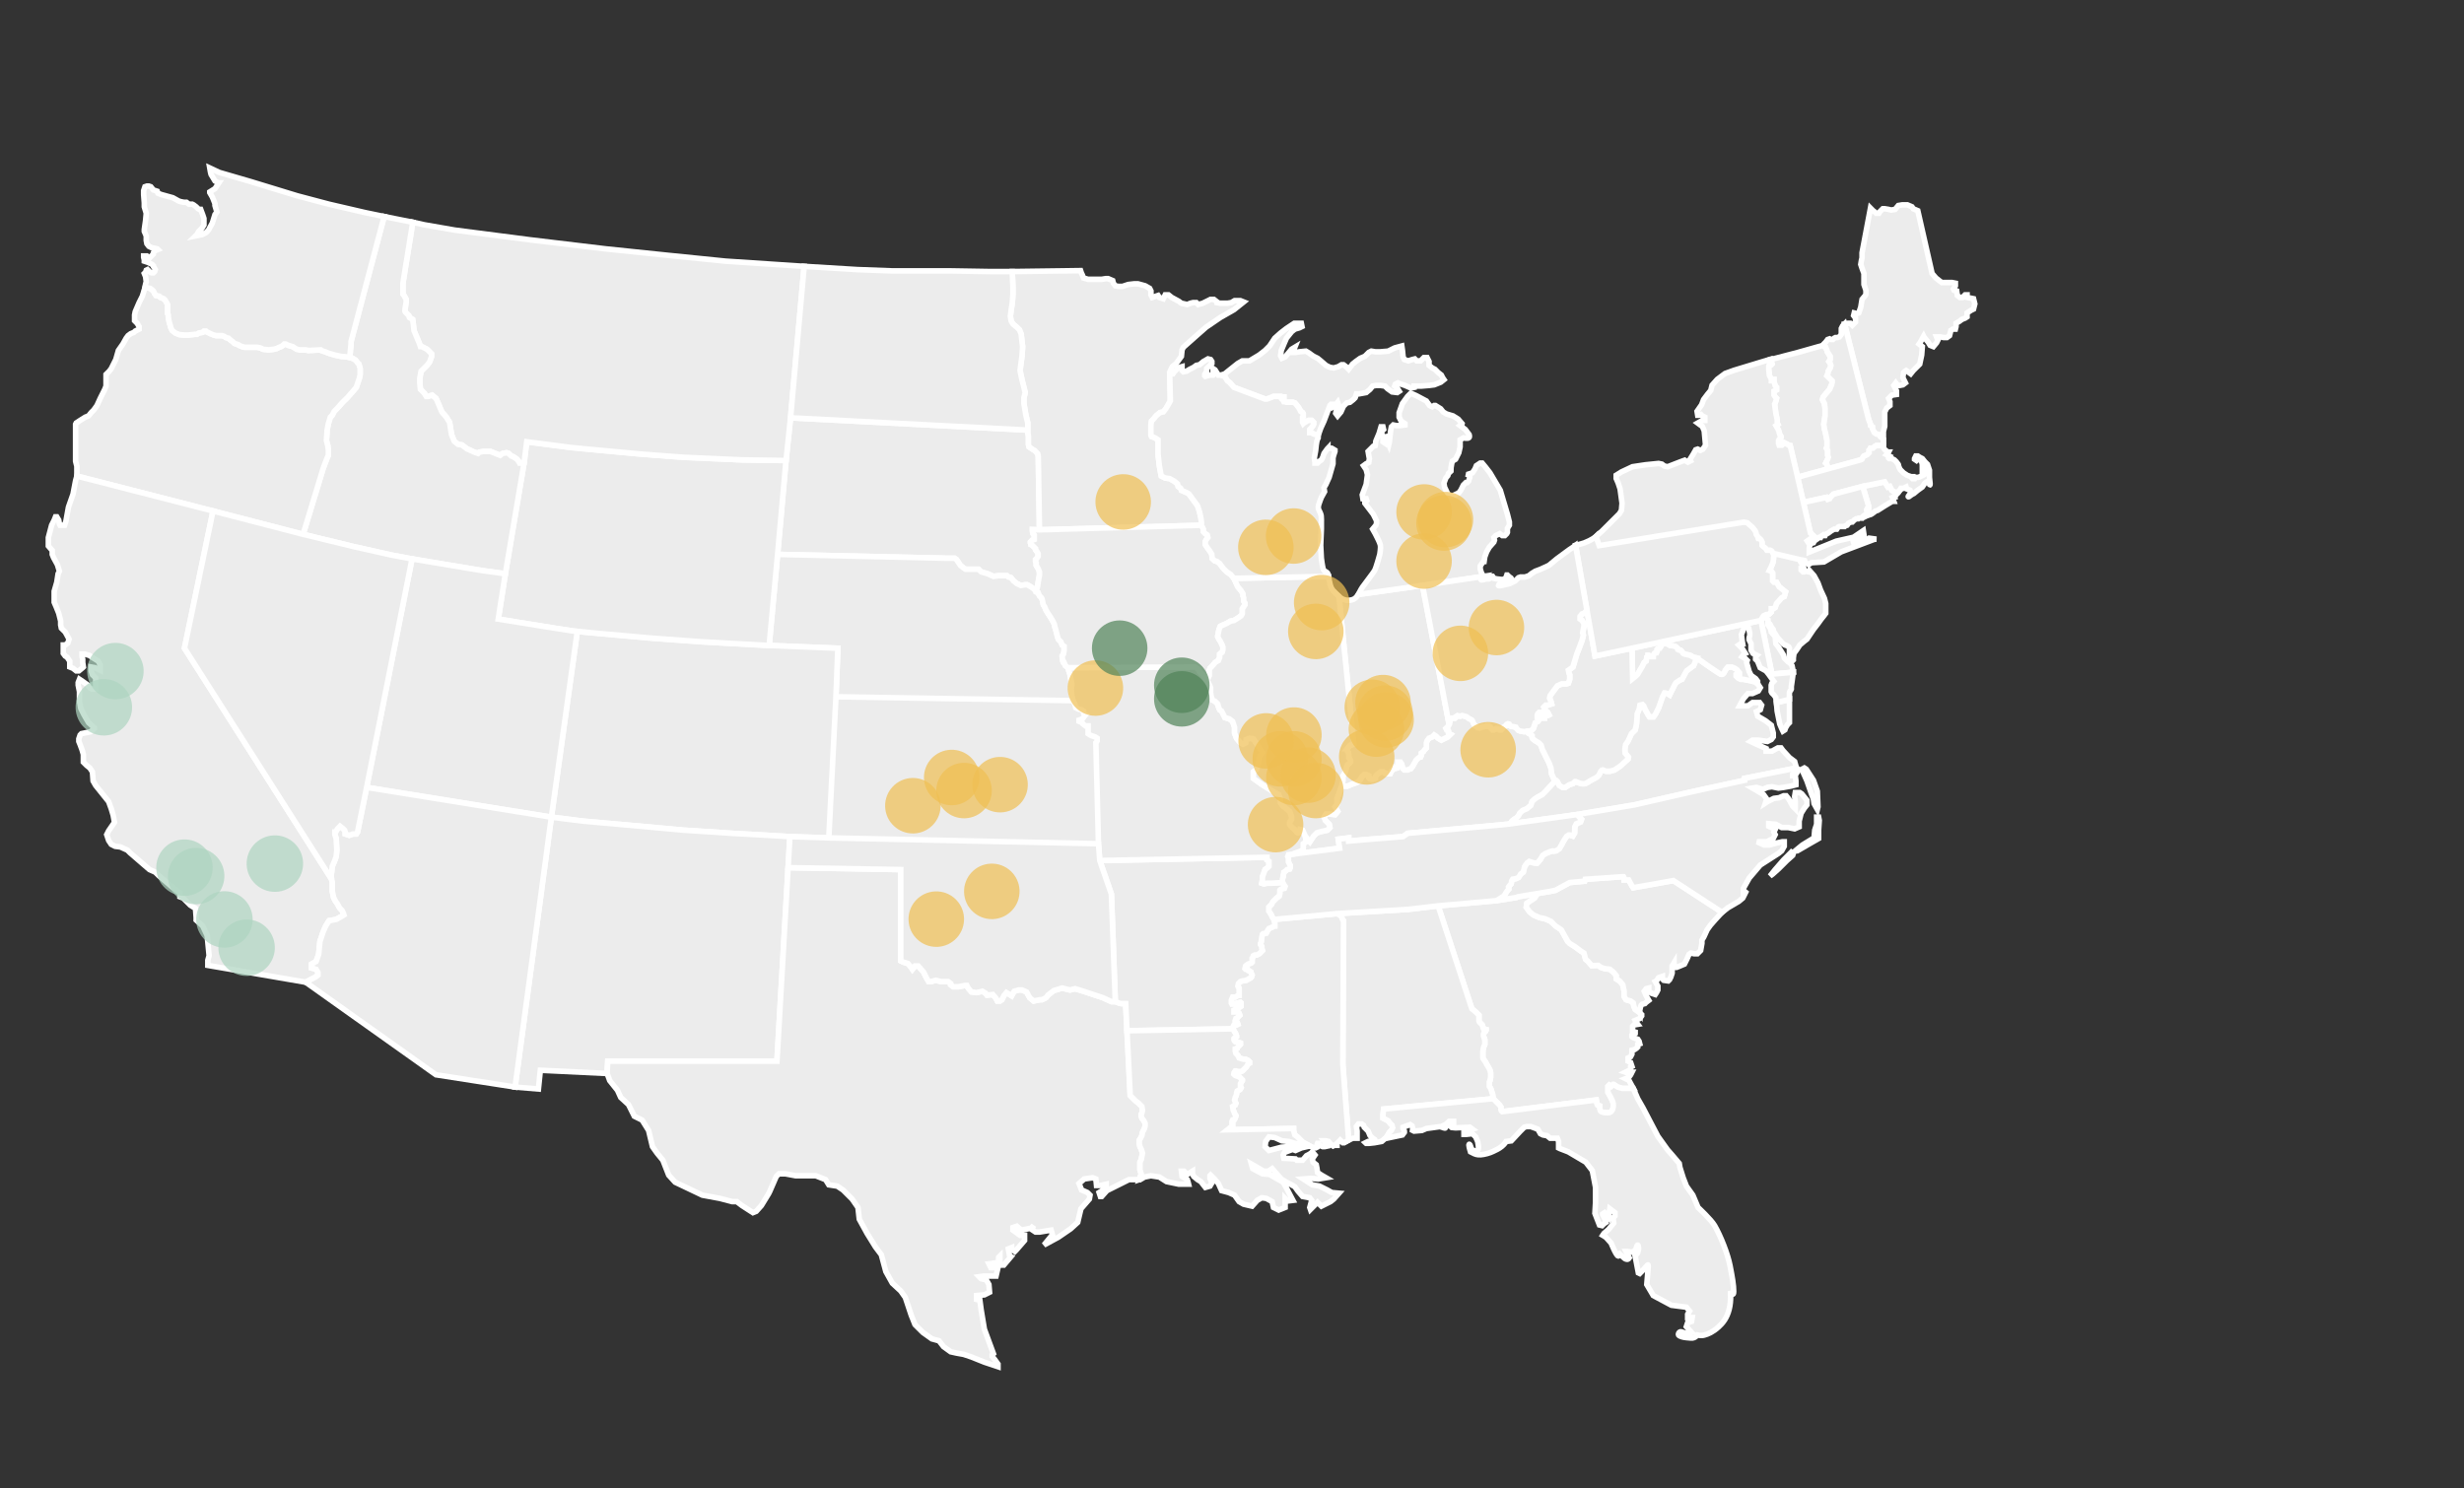 <?xml version="1.0" encoding="utf-8"?>
<!-- Generator: Adobe Illustrator 28.2.0, SVG Export Plug-In . SVG Version: 6.00 Build 0)  -->
<svg version="1.1" xmlns="http://www.w3.org/2000/svg" xmlns:xlink="http://www.w3.org/1999/xlink" x="0px" y="0px"
	 viewBox="0 0 1331.34 804.13" style="enable-background:new 0 0 1331.34 804.13;" xml:space="preserve">
<rect x="0" y="0" width="1331.34" height="804.13" fill="#333333" stroke="none"/>
<style type="text/css">
	.st0{fill:#ECECEC;stroke:#FFFFFF;stroke-width:3;}
	.st1{opacity:0.7;fill:#F0C053;}
	.st2{opacity:0.7;fill:#508359;}
	.st3{opacity:0.7;fill:#AFD5C1;}
</style>
<g id="Map_Keys">
</g>
<g id="Map">
	<g>
		<rect x="431.97" y="361.54" class="st0" width="188" height="114.69"/>
		<path class="st0" d="M723.81,458.39l-0.71-4.89l5.61-0.7v1.74l11.92-1.04l17.5-1.4l2.46-1.76l50.08-4.54l4.74-0.5l0.86-0.55
			l0.71-1.04l1.4-1.05l1.05-0.69l1.05-1.06l0.69-1.39l1.5-1.45l2.35-1l2.1-1.75l0.7-2.1l1.08-1.07l1.36-1.03l3.16-1.74l1.75-1.75
			l4.56-4.9l1.05-1.05l-1.05-0.35l-1.4-3.15l-0.36-3.15l-1.05-2.79l-2.44-4.9l-0.49-1.08l-0.57-1.02l-0.35-1.05l-0.44-1.5
			l-1.32-1.31l-1.75-1.05l-1.4-1.05l-0.35-0.7v-1.05l-2.1-1.4l-0.53-1.02l-0.17-0.04l-1.4,0.36l-2.09-0.36l-1.04-0.34l-1.05-1.06
			l-0.35-0.69l-1.74-0.35h-0.71l-0.47-0.27l-0.68-1.05l-0.69-0.17l-0.67,0.31l-0.62,0.84l-1.13,0.68l-0.62,0.71l-0.7,0.72h-0.7
			l-1.05-0.72h-0.69l-0.7,0.35l-0.7,0.36h-0.7l-0.7-0.72l-0.7-1.04l-0.7-0.35h-1.06l-1.4,0.35l-1.4,0.35l-1.05,0.35l-1.03-0.14
			l-0.71-0.56l-0.95-0.66l-0.46-0.75l-0.35-0.69c0,0-0.22-0.98-0.69-1.4c-0.47-0.42-1.4-0.7-1.4-0.7l-1.4-1.05l-1.06-0.35L790,386.7
			l-1.06,0.34l-1.39-0.34l-1.06,0.69v0.35l-0.35,0.35h-1.05h-0.7l-0.71,0.7l-0.7,2.8l-0.71,1.05l-1.04,1.04l0.35,0.72h0.69
			l0.35,0.69v1.06l0.35,0.35l0.7,0.35l-0.7,0.69l-0.71,0.71l-1.38,0.69l-2.11,1.05l-1.75-1.05l-1.04-1.05l-1.06-0.7l-1.05,1.05
			l-1.75,0.69l-1.05,1.4l-0.36,1.05v2.46v0.35l-1.04,1.05l-0.7,1.05l-1.06,0.7v1.4l-0.34,0.7h-0.36l-1.04,0.7l-1.06,1.04l-1.75,3.15
			l-1.04,1.4l-1.05,0.35l-0.71,0.35h-1.75l-0.71-0.7l-0.34-1.05l-0.35-1.4l-0.7-1.05h-0.7h-0.71v0.7l-0.35,2.45l-1.4,0.35
			l-0.34-0.35l-0.7,1.05l-0.7,0.69l-0.7,1.4h-0.36h-1.04l-1.4-0.35l-0.7-0.69h-1.04h-0.71l-1.74,1.39l-0.36,0.36l-0.34,0.34
			l-0.35,1.05v0.35l-1.04,0.35h-1.06l-1.05-0.35l-0.34-0.35v-1.05l-0.7-0.34l-0.7-0.36h-1.05l-0.71,0.7l-0.69,0.71l-0.7,1.4
			l-1.06,1.05l-1.4,0.7l-2.1,0.7l-2.46,1.05h-0.69h-0.7l-1.06-0.35l-0.7,0.35l-0.34,0.7l-1.42,4.2l-0.69,1.74v3.16l-1.06,1.39
			l1.4,2.45l-1.4,1.75l-3.15-0.35h-1.75l-1.05,1.75l0.69,1.75l2.11,2.11l0.36,1.74l-1.4,1.4l-3.16,0.7l-2.45,0.7l-1.76,1.74
			l-2.09,3.16l-0.71-0.7l-0.7-1.05l-0.7,0.36v1.39l-1.4,1.06v2.1l-0.35,1.4l-0.7,0.35l-1.75,0.7l-2.09,0.71l-0.17,0.31
			L723.81,458.39z"/>
		<polygon class="st0" points="1066.33,161.43 1062.83,160.73 1062.83,159.33 1061.78,159.33 1060.38,160.73 1058.98,160.73 
			1057.57,159.68 1057.23,157.23 1055.83,156.88 1055.47,156.18 1056.52,154.44 1056.52,153.04 1054.78,152.68 1051.97,152.68 
			1049.17,152.68 1047.77,151.63 1046.02,150.23 1043.93,147.79 1036.22,113.86 1033.76,112.81 1033.07,111.76 1030.61,110.71 
			1027.81,110.71 1025.7,111.06 1023.95,113.16 1021.85,113.51 1020.45,113.16 1018.35,112.81 1017.31,112.81 1015.9,114.21 
			1015.2,115.26 1013.79,115.26 1013.45,114.91 1012.04,113.86 1010.65,112.46 1006.09,136.59 1006.09,139.39 1005.74,140.79 
			1005.4,142.89 1006.09,144.99 1007.13,147.79 1007.13,153.74 1008.19,156.88 1008.19,158.98 1007.84,159.68 1006.09,161.78 
			1005.4,165.98 1004.33,169.12 1003.29,169.47 1001.88,169.12 1001.54,170.52 1002.59,171.92 1002.59,174.01 1000.84,175.77 
			999.79,174.72 998.39,174.72 996.64,175.07 1009.59,226.48 1010.65,229.28 1010.65,229.98 1011.68,230.69 1011.68,231.74 
			1012.04,232.43 1012.74,233.83 1013.79,234.53 1015.2,234.88 1015.9,235.93 1017.64,237.33 1017.64,233.13 1018.35,230.34 
			1018.35,227.54 1018.35,225.79 1018.35,222.64 1019.41,220.53 1021.16,219.14 1021.16,217.04 1020.45,215.3 1022.2,213.55 
			1024.66,213.19 1024.66,211.09 1023.26,208.3 1024.31,206.9 1025.36,208.3 1026.41,208.3 1028.16,207.95 1029.55,206.9 
			1029.21,206.2 1028.16,204.1 1028.51,201.31 1029.91,200.25 1032.36,202.01 1033.76,200.25 1037.26,196.76 1038.31,191.86 
			1038.66,187.32 1036.91,185.91 1037.62,184.86 1039.37,181.71 1039.72,182.41 1041.82,184.86 1042.87,186.61 1044.62,187.32 
			1046.37,185.22 1047.08,183.81 1046.37,182.07 1048.47,182.07 1050.22,182.41 1051.97,182.41 1053.38,181.37 1054.07,178.57 
			1055.13,177.87 1056.52,177.87 1056.87,176.47 1056.87,174.72 1058.63,173.67 1060.02,172.62 1061.78,171.92 1062.83,171.22 
			1062.83,169.47 1062.83,169.12 1064.93,167.72 1066.33,167.03 1067.03,164.22 		"/>
		<polygon class="st0" points="987.53,252.37 987.18,250.98 986.48,250.27 987.53,248.17 987.88,247.12 987.53,246.08 
			987.53,245.38 987.53,244.33 987.53,243.27 986.83,242.22 987.18,241.52 987.18,240.13 987.18,238.03 986.48,234.53 
			985.78,231.74 985.43,229.28 986.12,224.74 986.12,220.53 985.78,218.09 984.72,215.99 985.08,214.6 986.48,212.85 988.58,210.4 
			989.64,207.95 989.98,206.55 989.98,205.85 988.22,204.1 987.18,203.05 987.53,202.35 987.88,200.6 988.94,198.85 989.28,197.46 
			988.94,196.41 988.22,195.35 988.94,194.31 988.94,192.56 987.53,190.46 986.48,187.66 985.78,187.32 985.08,186.61 
			971.43,190.46 956.71,194.31 957.4,196.76 957.05,197.11 956,197.11 955.66,198.16 955.66,199.9 956,203.05 957.05,205.15 
			957.05,205.85 957.4,205.85 958.1,205.15 958.45,205.15 958.45,206.2 959.16,208.64 959.86,209.35 959.86,210.4 959.86,210.74 
			958.45,211.44 958.45,212.14 958.45,213.55 959.16,214.6 959.86,215.3 959.52,216.69 959.16,217.74 958.81,218.44 959.52,223.69 
			960.21,226.84 960.21,228.59 960.55,229.28 959.52,229.98 960.9,232.43 961.62,234.88 962.31,235.93 962.31,236.28 961.25,237.33 
			960.9,238.03 960.9,238.73 960.9,239.43 961.25,240.48 962.31,240.48 962.67,240.48 963.01,240.13 963.35,239.08 963.72,239.08 
			964.42,239.43 965.82,240.13 966.87,240.83 967.22,240.83 971.08,257.27 971.24,257.96 988.38,253.23 		"/>
		<polygon class="st0" points="986.12,220.53 986.12,224.74 985.43,229.28 985.78,231.74 986.48,234.53 987.18,238.03 
			987.18,240.13 987.18,241.52 986.83,242.22 987.53,243.27 987.53,244.33 987.53,245.38 987.53,246.08 987.88,247.12 
			987.53,248.17 986.48,250.27 987.18,250.98 987.53,252.37 988.38,253.23 1005.4,248.53 1006.09,248.17 1006.68,247 
			1007.21,246.39 1008.19,246.08 1008.9,245.73 1009.59,245.03 1009.93,244.68 1009.93,243.98 1009.93,243.27 1010.29,242.92 
			1010.65,242.22 1010.99,242.22 1011.68,242.22 1012.04,242.22 1013.1,241.18 1013.79,240.83 1014.5,240.83 1017.64,240.83 
			1017.64,238.73 1017.64,237.33 1015.9,235.93 1015.2,234.88 1013.79,234.53 1012.74,233.83 1012.04,232.43 1011.68,231.74 
			1011.68,230.69 1010.65,229.98 1010.65,229.28 1009.59,226.48 996.64,175.07 995.58,176.12 994.89,177.52 994.89,179.27 
			994.89,180.66 993.83,182.07 992.78,182.41 991.74,182.41 991.03,182.77 990.33,183.47 989.28,183.47 988.58,183.11 
			987.53,183.47 986.48,184.86 985.78,185.56 985.43,185.91 985.08,186.61 985.78,187.32 986.48,187.66 987.53,190.46 
			988.94,192.56 988.94,194.31 988.22,195.35 988.94,196.41 989.28,197.46 988.94,198.85 987.88,200.6 987.53,202.35 987.18,203.05 
			988.22,204.1 989.98,205.85 989.98,206.55 989.64,207.95 988.58,210.4 986.48,212.85 985.08,214.6 984.72,215.99 985.78,218.09 		
			"/>
		<polygon class="st0" points="1025.36,266.02 1024.31,266.02 1023.95,266.02 1023.26,265.66 1022.2,264.97 1021.16,262.87 
			1020.09,263.21 1018.35,260.41 1006.44,262.87 1009.59,273.36 1009.59,274.06 1009.59,274.41 1008.9,274.77 1008.54,275.46 
			1008.54,275.81 1008.9,276.15 1009.59,276.51 1009.59,277.21 1009.59,278.26 1009.93,278.26 1010.99,277.91 1012.04,277.21 
			1013.45,276.15 1014.5,275.81 1018.35,273.36 1021.85,271.26 1022.55,270.91 1023.26,270.91 1022.9,269.87 1022.9,269.51 
			1022.55,268.81 1023.26,268.46 1023.95,268.46 1023.95,268.11 1025.7,266.02 		"/>
		<path class="st0" d="M970.36,413.97l-0.69-2.45l-2.79-2.1l-3.52-3.84l-1.04-1.4h-1.75l-3.15,1.75h-3.15v-1.4l-3.86-1.75
			l-4.55-2.09l1.04-0.7h3.16l4.91,0.7l2.1-1.06l1.05-1.39v-2.11l-0.7-2.8l-0.35-1.4l-3.15-2.44l-4.2-2.45l-0.7-2.45l2.1-1.05
			l0.71-2.45l-1.06-1.4h-3.86l-2.45,1.75h-4.54l2.09-3.84l2.44-2.81h2.45l3.16-1.4l1.05-1.75l-1.4-2.1l-1.4-1.05l-2.8-0.69
			l-3.5-0.71h-1.4l-0.69-0.34l-0.71-0.35l-0.36-0.35l-0.69-0.7v-0.7l1.05-0.35h0.71v-0.7l-1.41-1.74l-1.05-0.71l-1.75-0.7h-1.05
			h-1.05l-0.35,0.35l-1.06,1.4c0,0-0.83,2.83-2.42,2.15c-1.37-0.6-12.97-8.8-12.97-8.8l-0.36,0.7l-1.4,3.49l-1.05,0.71l-2.8,2.1
			l-2.45,4.54l-1.05,0.36l-2.12,1.4l-0.69,1.05l-2.45,4.9l-0.34,0.7l-1.06-0.7l-1.41-0.35h-0.34l-0.7,1.39l-0.35,0.7l-2.09,5.95
			l-1.77,3.5l-1.04,1.39h-0.35h-1.74l-0.72-1.05l-1.74-3.15l-0.71-1.75l-0.69-0.7l-1.4,0.36l-0.36,2.09l-1.05,2.45l-0.35,5.26
			l-0.7,3.5l-2.1,2.09l-1.75,3.85l-1.41,2.09l-0.35,2.1v1.4l0.09,1.09l0.6,0.67l1.23,1.53l-0.17,0.91l-4.21,3.85l-3.15,2.1
			l-2.46,0.69h-2.1l-1.76-0.69l-0.61,0.19l-0.44,0.5l-1.05,2.11l-1.05,1.05l-3.86,2.09c0,0-1.73,1.37-3.03,1.54
			c-1.29,0.17-2.92-0.49-2.92-0.49l-1.74-0.7h-0.35l-1.06,1.05l-2.1,0.7l-2.1,1.4h-1.4l-1.75-1.05l-1.05-2.1l-0.7-0.7l-1.05,1.05
			l-4.56,4.9l-1.75,1.75l-3.16,1.74l-1.36,1.03l-1.08,1.07l-0.7,2.1l-2.1,1.75l-2.35,1l-1.5,1.45l-0.69,1.39l-1.05,1.06l-1.05,0.69
			l-1.4,1.05l-0.71,1.04l-0.86,0.55l36.58-5.09l31.17-5.25l32.22-7.34l27.32-5.95v-1.05l28.02-5.6L970.36,413.97z"/>
		<path class="st0" d="M885.99,547.27l-0.03-0.03l-2.46-1.76l-0.7-1.74l-0.35-1.76l-1.41-1.04l-1.39-0.35l-1.06-0.35l-1.05-1.75
			v-2.79l-0.7-3.5l-1.74-2.1l-1.76-1.06v-1.74l-1.39-1.75l-2.1-1.75l-2.8-0.34l-2.1-0.7l-1.4-1.06l-3.54,0.13l-2.1-2.45l-1.17-0.97
			l-0.9-3.36l-2.1-1.39l-2.8-2.1l-2.81-1.75l-1.04-1.06l-1.76-3.14l-1.73-3.14l-3.16-2.12l-2.46-2.44l-3.16-1.39l-3.14-0.7
			l-3.16-1.4l-2.09-1.76l-1.75-2.44l0.34-2.1l4.21-2.8l0.89-1.42l0.27-0.96l-0.03-0.02l-10.24,1.71l-0.7,0.34l-10.86,1.75
			l-31.52,2.79l18.22,55.61l2.1,1.75l1.76,1.75v1.05v0.71v0.7v0.69l0.34,0.7l1.41,1.4l0.34,1.05l0.12,0.55l0.23,0.5l1.41,0.35v0.35
			l-0.35,0.7l-0.7,0.7l-0.35,0.7v1.04l0.71,2.11v2.45l-0.71,1.74l-0.35,2.1v2.45v1.05l0.35,0.69l1.06,1.42l0.69,1.39l1.06,1.75
			l0.7,1.4l0.34,1.4v1.4v1.05l-0.34,1.73l-0.36,0.71v1.05v1.39l0.7,1.05l0.36,1.05l0.7,2.1l0.35,2.45l3.49,3.5l0.7,1.05v1.4
			l0.19,0.56l0.52,0.49l50.79-6.31l0.35,2.12l0.36,0.69l1.04,0.35c0,0,0,1.84,0.46,2.67c0.46,0.84,1.82,1.07,4.18,1.07
			c2.27,0,2.97-2.51,2.8-4.79c-0.1-1.67-2.89-6.28-2.89-6.28v-2.1v-1.05l0.7-0.7l1.06,0.7l1.05-1.04h0.35l2.1,1.39l2.46,0.7h1.75
			h1.75h2.45l-2.45-4.54l-0.35-0.36h-0.71l-0.7-0.35l1.75-0.69l1.04-1.4l0.7-1.4h-1.4l-1.06,0.36l-1.05-0.36l1.41-0.7l1.39-0.7
			v-1.39l0.7-0.35l-0.7-2.1l-1.39-0.7v-1.75l1.39-0.7l0.7-1.4v-2.09l1.4-0.35l1.05-0.7l0.7-0.71v-0.69v-0.69l1.06-0.35l-0.36-1.4
			l-0.7-1.05l-1.05-0.35l-1.74-0.69l-0.36-0.36v-0.7l1.75-1.06v-0.69l-1.39-0.35v-0.7v-1.05v-1.04l0.69-0.71l2.1-0.35l-1.05-1.4
			l-0.35-0.7l2.46-1.04l1.05-1.41v-0.7l-0.36-0.35L885.99,547.27z"/>
		<polygon class="st0" points="882.46,479.74 881.76,478.68 880.01,475.53 878.6,475.53 877.55,475.53 877.55,474.49 877.2,473.79 
			876.51,473.79 856.53,475.17 856.2,476.23 855.84,476.23 848.13,476.94 840.43,481.12 836.93,481.83 830.39,482.91 830.11,483.91 
			829.22,485.33 825.01,488.13 824.67,490.23 826.42,492.67 828.52,494.43 831.68,495.82 834.82,496.52 837.97,497.92 
			840.43,500.36 843.6,502.48 845.33,505.62 847.09,508.76 848.13,509.81 850.94,511.56 853.74,513.66 855.84,515.06 856.74,518.41 
			857.91,519.38 860.01,521.83 863.55,521.7 864.95,522.76 867.05,523.46 869.85,523.8 871.95,525.55 873.35,527.3 873.35,529.05 
			875.1,530.1 876.85,532.2 877.55,535.7 877.55,538.5 878.6,540.24 879.66,540.59 881.05,540.95 882.46,541.98 882.81,543.75 
			883.51,545.48 885.97,547.24 885.99,547.27 885.97,546.2 886.31,544.44 886.66,543.39 887.37,542.69 888.76,542.35 889.46,541.65 
			890.86,540.59 889.46,538.14 888.41,535.7 889.46,534.3 890.86,533.95 890.86,535.7 892.26,536.75 894.36,537.45 895.06,536.4 
			895.76,534.99 895.76,532.89 894.36,530.45 895.06,530.1 896.13,528.36 898.22,527.65 898.22,529.05 898.92,529.75 901.37,530.1 
			902.08,529.4 902.78,528.01 903.48,525.89 903.48,522.04 904.52,520.31 904.52,521 905.23,522.76 905.92,522.76 907.68,522.04 
			910.13,521 911.53,518.21 912.59,515.76 913.62,515.06 915.38,515.42 917.13,515.42 918.89,513.66 919.57,509.81 919.57,508.06 
			920.63,506.32 922.38,502.48 924.14,500.02 926.58,497.22 930.44,493.02 904.17,475.88 		"/>
		<polygon class="st0" points="561.64,286.31 560.99,246.55 560.73,245.23 559.89,244.33 559.14,243.52 558.14,242.92 
			557.09,242.22 556.04,241.52 555.69,240.13 555.69,236.98 555.69,235.58 555.34,233.83 555.34,232.43 427.15,225.79 424.7,248.87 
			420.15,299.6 512.26,301.69 514.71,301.69 515.77,301.69 516.81,302.39 518.91,305.53 520.66,306.94 521.71,307.63 524.52,307.63 
			526.97,307.63 528.72,307.63 530.12,309.03 533.63,310.08 536.78,311.48 539.58,311.13 541.68,311.13 544.13,311.13 
			544.83,311.83 546.23,312.19 547.63,313.93 549.38,315.33 550.79,316.03 551.49,316.39 553.93,316.03 554.99,316.03 
			555.69,316.39 557.44,317.43 558.84,318.48 559.89,319.88 559.89,319.53 560.59,317.09 560.94,314.64 561.64,310.78 
			561.64,309.03 560.94,307.28 559.89,305.53 559.89,304.14 559.54,303.44 559.54,302.39 560.25,301.69 560.94,300.64 
			560.94,299.24 560.59,298.54 559.54,297.15 559.54,296.44 558.84,295.75 557.79,294.7 557.09,294.35 557.09,294 556.74,293.3 
			556.74,292.95 557.79,291.89 558.84,291.55 558.84,291.2 558.84,290.84 558.84,290.5 558.84,289.8 558.84,289.45 558.84,289.1 
			558.5,288.75 558.14,288.4 557.82,286.89 557.82,286.19 		"/>
		<polygon class="st0" points="578.8,373.04 578.8,371.99 579.15,369.9 578.46,366.4 578.11,364.3 577.4,362.2 577.4,361.86 
			577.06,360.81 575.66,359.75 574.95,358.01 574.6,358.01 574.26,357.31 573.9,354.86 573.9,354.52 574.6,353.46 574.95,351.71 
			574.95,351.36 574.95,350.66 574.95,349.26 573.9,348.56 573.2,346.81 571.8,345.41 571.1,342.97 570.75,341.56 570.4,340.17 
			570.04,339.12 569.7,337.37 568.65,335.28 567.6,333.52 566.2,331.42 565.15,329.67 564.45,327.93 563.75,326.88 563.39,325.48 
			563.39,325.13 563.04,323.73 562.7,323.02 561.64,321.98 560.94,320.23 559.89,319.88 558.84,318.48 557.44,317.43 555.69,316.39 
			554.99,316.03 553.93,316.03 551.49,316.39 550.79,316.03 549.38,315.33 547.63,313.93 546.23,312.19 544.83,311.83 
			544.13,311.13 541.68,311.13 539.58,311.13 536.78,311.48 533.63,310.08 530.12,309.03 528.72,307.63 526.97,307.63 
			524.52,307.63 521.71,307.63 520.66,306.94 518.91,305.53 516.81,302.39 515.77,301.69 514.71,301.69 512.26,301.69 420.15,299.6 
			415.6,348.83 452.72,350.31 451.67,376.54 579.85,378.64 579.15,375.84 		"/>
		<polygon class="st0" points="311.92,341.22 323.13,342.27 350.45,344.72 378.82,346.81 415.6,348.83 452.72,350.31 451.67,376.54 
			447.82,452.8 426.45,452.11 395.63,450.34 369.01,448.6 338.19,445.8 314.72,443.71 297.92,441.6 		"/>
		<polygon class="st0" points="308.77,340.87 311.92,341.22 323.13,342.27 350.45,344.72 378.82,346.81 415.6,348.83 420.15,299.6 
			424.7,248.87 401.23,248.53 369.36,247.12 346.25,245.38 308.77,241.88 284.6,238.73 283.2,249.93 273.05,310.08 269.2,334.56 
			299.67,339.47 		"/>
		<polygon class="st0" points="392.13,141.14 360.96,137.99 327.34,134.5 286.35,129.6 245.74,124.35 229.26,121.48 223.04,120.1 
			217.71,153.04 217.71,158.98 218.06,159.33 219.46,161.78 219.46,163.18 218.77,167.72 218.77,168.08 219.11,168.77 
			220.86,170.52 221.21,171.57 222.96,172.62 223.31,175.07 223.67,178.57 224.37,180.32 226.47,185.22 227.17,187.32 
			227.87,187.32 230.68,188.71 232.07,190.11 233.12,191.16 233.12,192.9 232.07,195.7 230.68,197.46 227.52,200.6 226.82,204.45 
			226.82,206.9 227.17,210.4 229.27,212.49 230.32,214.25 231.37,214.25 233.47,213.55 235.57,215.3 235.92,215.99 236.98,218.44 
			238.73,222.64 241.18,225.43 242.23,227.19 242.93,228.24 243.28,230.69 243.98,234.88 245.38,238.37 245.74,238.73 
			247.48,240.13 249.58,240.48 252.38,242.58 256.24,244.33 258.34,245.03 259.04,244.33 261.14,243.98 262.89,243.98 
			264.99,243.98 266.74,244.68 270.25,246.08 271.64,245.03 273.75,244.68 274.8,245.03 276.2,246.42 277.25,246.77 279.35,248.17 
			280.4,249.57 280.75,250.27 281.46,250.27 283.2,249.93 284.6,238.73 308.77,241.88 346.25,245.38 369.36,247.12 401.23,248.53 
			424.7,248.87 427.15,225.79 434.5,143.94 		"/>
		<polygon class="st0" points="281.46,250.27 280.75,250.27 280.4,249.57 279.35,248.17 277.25,246.77 276.2,246.42 274.8,245.03 
			273.75,244.68 271.64,245.03 270.25,246.08 266.74,244.68 264.99,243.98 262.89,243.98 261.14,243.98 259.04,244.33 
			258.34,245.03 256.24,244.33 252.38,242.58 249.58,240.48 247.48,240.13 245.74,238.73 245.38,238.37 243.98,234.88 
			243.28,230.69 242.93,228.24 242.23,227.19 241.18,225.43 238.73,222.64 236.98,218.44 235.92,215.99 235.57,215.3 233.47,213.55 
			231.37,214.25 230.32,214.25 229.27,212.49 227.17,210.4 226.82,206.9 226.82,204.45 227.52,200.6 230.68,197.46 232.07,195.7 
			233.12,192.9 233.12,191.16 232.07,190.11 230.68,188.71 227.87,187.32 227.17,187.32 226.47,185.22 224.37,180.32 223.67,178.57 
			223.31,175.07 222.96,172.62 221.21,171.57 220.86,170.52 219.11,168.77 218.77,168.08 218.77,167.72 219.46,163.18 
			219.46,161.78 218.06,159.33 217.71,158.98 217.71,153.04 223.04,120.1 214.06,118.31 207.56,117.01 189.69,184.51 189.69,185.91 
			189.34,189.06 189,193.26 190.4,193.6 192.15,194.66 193.19,196.06 193.9,196.76 194.6,199.2 194.6,202.35 194.25,204.1 
			193.19,207.25 192.5,209.35 187.94,214.6 184.79,217.74 182.34,220.53 180.59,222.29 179.53,224.38 178.49,225.43 177.43,228.93 
			176.74,232.43 176.38,238.03 177.09,240.83 177.43,243.27 177.43,245.03 177.43,246.08 176.74,247.48 174.63,253.07 
			163.77,288.75 191.09,295.39 211.41,299.94 222.62,302.04 260.44,308.34 273.05,310.08 283.2,249.93 		"/>
		<polygon class="st0" points="176.74,247.48 177.43,246.08 177.43,245.03 177.43,243.27 177.09,240.83 176.38,238.03 
			176.74,232.43 177.43,228.93 178.49,225.43 179.53,224.38 180.59,222.29 182.34,220.53 184.79,217.74 187.94,214.6 192.5,209.35 
			193.19,207.25 194.25,204.1 194.6,202.35 194.6,199.2 193.9,196.76 193.19,196.06 192.15,194.66 190.4,193.6 189,193.26 
			187.59,192.9 184.09,192.56 180.94,191.86 178.49,191.16 177.43,190.81 175.68,190.11 173.58,189.41 173.23,189.06 166.58,189.41 
			165.18,189.06 162.03,189.06 160.27,188.71 158.17,187.32 155.72,186.61 154.32,185.91 153.97,185.91 153.62,185.91 
			152.92,186.61 151.87,187.32 150.82,187.66 149.42,188.36 148.01,188.71 145.22,189.06 142.06,188.71 140.66,188.01 
			138.91,187.66 132.26,187.66 130.85,187.32 129.11,186.61 128.75,186.26 127.7,185.91 126.65,185.56 125.6,184.51 124.19,183.47 
			123.5,182.77 122.09,182.41 121.05,181.71 120,181.37 116.85,181.37 115.44,181.02 113.69,180.32 112.99,179.96 112.29,179.61 
			111.59,179.27 111.24,178.92 110.19,178.92 109.49,179.61 107.39,179.96 106.34,180.66 105.28,180.66 102.13,181.02 99.33,181.02 
			96.97,180.84 94.78,179.96 93.03,178.57 92.33,177.16 91.97,175.77 91.62,174.72 91.28,173.32 90.93,171.22 90.93,170.18 
			90.58,169.47 90.58,165.62 90.58,164.57 90.23,163.87 89.18,162.13 88.47,161.43 86.72,160.73 86.02,160.03 84.27,159.68 
			83.57,158.63 82.87,157.23 82.52,156.88 81.12,155.83 79.37,155.48 79.02,155.48 78.32,155.48 76.92,160.03 75.17,163.53 
			73.07,168.42 72.72,170.18 72.72,171.22 72.72,173.32 74.11,174.72 75.17,176.47 75.17,177.16 75.17,177.87 73.07,178.92 
			72.37,179.61 70.62,180.32 69.21,181.37 68.17,182.77 66.41,185.91 63.96,189.41 62.56,194.31 60.11,199.2 59.06,200.6 
			57.3,202.35 57.3,204.8 57.3,206.55 57.3,208.64 56.6,210.4 54.15,215.3 52.4,219.14 50.65,221.59 49.25,222.99 47.85,224.74 
			46.1,225.43 43.3,227.19 41.19,228.59 40.85,229.28 40.85,229.98 40.85,234.18 40.85,242.22 40.85,245.03 40.85,247.12 
			40.85,249.23 41.54,252.02 41.54,257.27 115.09,276.15 163.77,288.75 174.63,253.07 		"/>
		<polygon class="st0" points="959.86,379.69 960.21,384.24 961.62,391.23 962.67,393.68 963.35,395.08 964.42,394.39 
			964.76,393.33 965.82,391.59 966.87,390.54 966.87,388.09 966.87,383.54 966.87,378.64 966.87,377.94 		"/>
		<polygon class="st0" points="967.22,358.36 966.17,357.65 964.06,355.56 963.72,354.16 962.67,352.41 960.9,349.61 959.52,347.87 
			959.16,344.02 957.05,341.56 956.71,339.82 955.3,337.72 955.3,336.67 955.39,336.4 955.3,336.32 955.3,335.28 955.3,334.92 
			954.6,334.22 954.6,333.88 954.6,332.82 954.6,332.47 954.23,332.14 952.86,332.82 952.15,333.88 951.45,335.28 957.4,364.3 
			968.97,363.25 968.27,359.75 		"/>
		<polygon class="st0" points="985.78,323.38 983.68,318.83 982.27,314.99 980.17,311.13 977.71,308.34 977.38,309.03 
			977.02,309.03 976.32,308.69 975.62,308.69 974.92,309.03 974.22,309.03 973.52,308.34 973.17,307.99 973.17,307.28 
			974.22,307.28 974.58,306.94 974.22,305.89 972.81,303.44 972.87,301.98 957.92,298.49 958.45,299.6 958.1,303.44 957.77,304.49 
			957.05,306.24 956,308.34 957.05,308.69 957.77,309.74 957.77,312.19 957.77,313.93 958.45,314.64 959.86,314.64 961.25,317.09 
			964.76,319.88 964.06,322.33 962.67,323.02 959.86,326.18 959.16,328.28 958.1,328.97 957.05,328.97 957.05,330.72 956,331.77 
			954.96,332.12 954.26,332.12 954.23,332.14 954.6,332.47 954.6,332.82 954.6,333.88 954.6,334.22 955.3,334.92 955.3,335.28 
			955.3,336.32 956.36,337.37 957.05,338.77 958.1,340.17 958.1,340.87 960.55,344.72 963.35,347.87 964.42,348.56 965.47,348.91 
			966.52,349.61 966.87,350.31 966.87,351.71 966.87,353.11 966.87,354.52 967.22,355.56 967.57,356.61 968.62,356.96 
			968.97,356.61 968.97,355.56 969.31,353.11 971.08,350.66 972.47,348.56 974.92,346.46 976.32,345.41 979.83,340.17 
			982.27,337.02 984.03,334.56 985.43,332.82 986.48,331.42 986.48,326.18 		"/>
		<path class="st0" d="M1042.87,261.47c-0.09-0.74-0.36-3.5-0.36-3.5v-3.85l-1.04-3.14l-1.4-1.4l-1.41-1.75l-1.4-0.71l-1.05-0.7
			h-1.06l-0.69,1.4v0.35l1.04,0.7l0.7-0.7l0.35-0.35l0.7,0.35l1.05,1.4l0.35,1.4v1.75v1.05l0.71-0.35l0.38-0.13l-0.04,0.82
			l0.35,1.05v1.05l-1.06,0.7l-2.45,1.05h-1.76l-0.33,0.7h-1.07l-0.33-0.35l0.33-0.35l0.03-0.35l-0.72,0l-2.1-0.7l-2.11-1.39
			l-1.76-1.75l-0.7-1.41l-0.35-1.39l-1.04-1.4l-1.06-1.05l-1.4-0.7h-0.36h-0.35h-0.7l-0.35-0.35v-0.71l0.35-0.35l-0.7-0.35
			l-0.69-0.35l0.69-0.7l0.36-0.7h-0.36l-1.39-1.05l-0.35-0.35l-0.71-1.04v-1.05h-3.14h-0.71l-0.69,0.34l-1.06,1.04h-0.35h-0.69
			h-0.34l-0.35,0.7l-0.36,0.35v0.7v0.7l-0.34,0.35l-0.69,0.7l-0.71,0.35l-0.98,0.31l-0.53,0.6l-0.59,1.18l-0.7,0.35l-34.16,9.43
			l2.98,12.97l1.41,0.33l11.21-2.45l0.7,1.05l1.05-0.36l0.36-0.69l1.04-1.05l0.7-0.7l15.76-4.2l11.91-2.45l1.75,2.8l1.06-0.35
			l1.04,2.1l1.05,0.7l0.69,0.35h0.36h1.05h0.35l0.35-0.7l0.7-0.7l0.36-0.7h1.4l1.4-0.7l0.36,1.04l1.74,0.71l0.35,0.7v0.7
			c0,0-0.25,0.55-0.71,1.05c-1.1,1.22-0.66,1.6,0.71,0.35c0.51-0.47,1.75-1.05,1.75-1.05l2.1-1.75l2.44-1.75l1.41-2.09l1.05-0.71
			l1.05-0.35c0,0,0.34,0.52,0.34,1.05C1042.56,262.56,1042.95,262.2,1042.87,261.47z"/>
		<polygon class="st0" points="967.57,460.85 963.72,464.69 959.16,469.93 956.36,473.43 957.77,472.38 960.9,469.59 965.47,465.04 
			968.62,462.24 968.97,461.2 967.91,460.49 		"/>
		<polygon class="st0" points="981.57,441.6 981.57,445.46 980.53,448.6 980.17,452.8 973.87,456.65 970.02,459.8 971.08,459.8 
			977.71,455.95 982.63,453.14 982.63,448.6 982.98,443.35 982.63,441.6 		"/>
		<polygon class="st0" points="973.52,415.72 976.32,422.01 978.77,429.02 979.83,431.81 980.17,434.26 981.93,437.41 
			982.27,436.01 981.93,427.61 979.83,421.67 975.98,415.72 974.92,415.02 		"/>
		<polygon class="st0" points="747.61,599.36 806.81,593.76 806.46,591.31 805.76,589.21 805.4,588.16 804.7,587.11 804.7,585.72 
			804.7,584.66 805.06,583.96 805.4,582.22 805.4,581.18 805.4,579.77 805.06,578.38 804.36,576.97 803.3,575.22 802.61,573.84 
			801.55,572.42 801.2,571.72 801.2,570.67 801.2,568.23 801.55,566.12 802.26,564.38 802.26,561.94 801.55,559.83 801.55,558.78 
			801.9,558.08 802.61,557.39 802.96,556.69 802.96,556.33 801.55,555.99 801.32,555.48 801.2,554.94 800.86,553.88 799.45,552.48 
			799.11,551.78 799.11,551.09 799.11,550.39 799.11,549.69 799.11,548.64 797.35,546.89 795.25,545.14 777.04,489.53 
			760.99,491.42 722.41,493.73 724.15,494.77 724.85,495.46 725.2,496.52 725.91,497.57 725.91,499.67 725.55,575.22 728.7,616.14 
			730.11,615.45 731.16,615.1 731.86,615.1 732.9,615.1 733.26,615.1 733.26,613.34 733.26,611.25 732.9,608.8 733.95,607.4 
			735.71,607.4 736.76,608.1 737.11,609.16 739.21,611.25 740.26,613.7 741.32,614.75 742.71,615.8 742.71,616.14 741.32,616.5 
			739.21,616.85 737.81,617.55 738.17,617.89 739.57,617.89 742.71,617.55 746.57,616.85 749.02,614.75 749.72,613.7 750.76,611.95 
			751.82,610.9 752.52,609.49 752.17,608.1 751.12,607.05 750.07,605.65 747.27,604.26 747.27,602.5 		"/>
		<path class="st0" d="M730.46,402.42l-1.05,0.35l-1.41,1.75v0.7v0.7l0.43,0.63l0.27,1.13v1.39v0.35l0.35,0.35
			c0,0,0.86,1.43,0.7,1.75c-0.41,0.87-1.76,1.75-1.76,1.75l-0.69,1.75l-0.18,1.02l-0.52,1.43l-1.06,1.74v2.8l-0.7,2.8l0.7-0.35
			l1.06,0.35h0.7H728l2.46-1.05l2.1-0.7l1.4-0.7l1.06-1.05l0.7-1.4l0.69-0.71l0.71-0.7h1.05l0.7,0.36l0.7,0.34v1.05l0.34,0.35
			l1.05,0.35h1.06l1.04-0.35v-0.35l0.35-1.05l0.34-0.34l0.36-0.36l1.74-1.39h0.71h1.04l0.7,0.69l1.4,0.35h1.04h0.36l0.7-1.4
			l0.7-0.69l0.7-1.05l0.34,0.35l1.4-0.35l0.35-2.45v-0.7h0.71h0.7l0.7,1.05l0.35,1.4l0.34,1.05l0.71,0.7h1.75l0.71-0.35l1.05-0.35
			l1.04-1.4l1.75-3.15l1.06-1.04l1.04-0.7h0.36l0.34-0.7v-1.4l1.06-0.7l0.7-1.05l1.04-1.05v-0.35v-2.46l0.36-1.05l1.05-1.4
			l1.75-0.69l1.05-1.05l1.06,0.7l1.04,1.05l1.75,1.05l2.11-1.05l1.38-0.69l0.71-0.71l0.7-0.69l-0.7-0.35l-0.35-0.35v-1.06
			l-0.35-0.69h-0.69l-0.35-0.72l1.04-1.04l0.71-1.05l-14.37-75.2l-34.68,4.89c0,0-0.9,1.47-1.88,2.16
			c-0.98,0.69-1.98,0.91-3.37,0.99c-1.39,0.08-2.48-0.31-3.39-0.77c-0.92-0.46-1.86-1.34-1.86-1.34l8.06,79.75L730.46,402.42z"/>
		<path class="st0" d="M733.95,321.27c0,0,1.23-2.55,2.15-3.92c0.92-1.36,5.78-7.57,6.61-9.02c0.84-1.45,2.81-8.74,2.81-8.74
			s0.6-3.57,0.34-4.9c-0.25-1.33-1.74-4.2-1.74-4.2l-1.06-2.1l-1.4-2.45l1.75-2.09l0.34-1.05v-1.4l-1.74-3.49l-4.55-5.95v-0.35
			l1.04-1.05l-0.34-1.05h-1.77l-0.34-2.1l2.1-5.6l0.7-5.24l-0.7-2.8l-1.41-2.11l1.41-1.05l1.4-0.69l0.34-2.1l-0.34-1.75l-0.35-2.1
			l1.4-1.39l1.4-1.41l1.04-0.34l0.35-2.46l1.75-4.19l1.04-3.49h1.06l0.34,1.4l-1.04,1.05v1.05l0.7,1.75v2.8l1.04,0.7l0.35-1.75
			v-2.79l0.71,1.4l0.35,2.09l0.71,1.75l0.33-1.4l0.36-3.49l0.35-2.8l0.34-1.74l1.05-1.05l1.75,0.35h1.76l2.79-0.35v-0.71l-2.1-1.39
			l-1.05-2.11v-2.44l1.75-4.9l2.8-3.85l1.75-1.76l3.15,1.41l5.25,2.79l1.75,2.45l1.42,0.7l1.05-0.7h0.7l2.8,1.75l1.4,1.75l1.76,1.05
			l3.5,1.05l2.81,1.75l2.1,2.45l-0.08,0.38l-0.98,0.67l2.82,2.1l2.09,2.8c0,0,0.41,1.11-0.13,1.64c-0.59,0.58-3.02,0.11-3.02,0.11
			l-1.76,1.04v1.05v2.79l-0.7,3.15l-1.75,3.5l-1.75,1.05l-0.35,1.39l-0.35,2.11l-0.06,1.86l-1.34,1.29l-0.33,1.14l-1.07,1.3
			l-1.04,2.8l0.33,2.09l1.69,3.59l0.99,0.91l1.68,0.23l3.34-1.58l1.07-1.4l1.39-2.8l1.4-1.4h0.7l0.7-0.7l0.7-2.1v-1.05l-0.79-0.28
			l0.09-0.42l2.11-0.69l1.4-2.1l0.71-1.76l2.1-1.4h1.05l1.75,2.1l2.45,3.16l5.59,9.44l3.85,12.94l1.06,4.19v1.75l-1.06,1.75v2.1
			l-0.34,0.7l-1.06,1.05h-1.39l-1.4-1.05l-2.09,1.05l-1.05,1.05l0.36,1.4l-0.36,1.05l-2.46,2.8l-1.4,2.44l-1.04,2.8l-0.35,2.45
			h-0.35l-1.05,1.4l-0.69,1.04v1.75l0.35,1.05l0.35,1.05l1.05,1.75l-32.92,4.9L733.95,321.27z"/>
		<polygon class="st0" points="648.85,279.65 648.14,276.51 647.1,273.36 644.3,269.51 642.55,267.06 641.49,266.36 638.33,264.97 
			638,263.91 636.59,262.87 636.24,261.47 634.5,260.07 632.04,258.67 629.58,258.32 627.49,257.27 627.14,255.53 626.43,251.67 
			626.09,248.53 625.73,245.38 625.73,238.73 625.73,237.68 624.69,236.98 623.29,236.28 622.23,235.93 621.88,234.88 
			621.88,233.48 621.88,229.64 622.23,227.54 623.29,226.48 624.69,224.74 626.78,222.99 628.54,222.64 629.94,220.89 
			630.98,219.14 632.39,216.69 632.04,202.01 632.39,200.25 633.43,198.16 635.54,196.41 638.33,192.56 638.69,189.06 639.4,187.66 
			645.7,182.07 651.66,176.82 659.36,171.57 666.73,167.37 671.97,163.18 670.22,162.48 667.06,162.48 665.31,163.53 663.22,163.87 
			659.36,163.87 657.62,163.53 657.62,163.18 655.85,161.78 654.1,161.78 652.71,162.48 649.89,163.87 647.44,164.57 646.4,163.53 
			644.64,163.53 643.24,163.87 641.49,164.57 638.33,163.87 636.94,162.83 633.09,160.73 631.34,159.33 629.58,159.33 
			628.54,161.43 626.43,160.73 625.73,159.68 624.69,160.03 622.59,160.73 621.88,159.33 621.88,157.23 621.18,155.83 
			618.73,154.44 614.88,153.38 612.78,153.38 609.62,153.74 606.48,154.78 604.37,154.78 602.62,154.44 601.57,153.04 
			601.22,151.63 598.77,150.59 597.37,150.59 595.27,150.93 590.72,150.93 587.9,150.93 585.46,150.23 584.76,148.48 584.29,147.53 
			583.86,146.25 573.9,146.39 546.93,146.74 547.28,154.78 547.28,159.33 546.97,163.46 546.23,168.42 545.92,170.86 546.31,173.37 
			547.28,175.07 549.38,176.82 550.79,178.22 551.83,180.66 551.83,181.37 552.54,187.32 552.19,192.56 551.13,200.25 
			552.19,205.15 553.23,209.35 553.93,212.14 553.23,214.94 553.23,218.09 554.29,224.38 555.34,228.59 555.34,232.43 
			555.34,233.83 555.69,235.58 555.69,236.98 555.69,240.13 556.04,241.52 557.09,242.22 558.14,242.92 559.14,243.52 
			559.89,244.33 560.73,245.23 560.99,246.55 561.64,286.31 649.2,283.85 649.2,282.1 		"/>
		<polygon class="st0" points="395.63,450.34 369.01,448.6 338.19,445.8 314.72,443.71 297.92,441.6 278.3,587.46 290.92,588.51 
			291.96,578.38 328.04,580.12 328.39,573.47 419.8,573.47 425.83,468.89 426.8,452.11 		"/>
		<polygon class="st0" points="78.32,155.48 78.67,153.38 79.02,152.33 78.67,149.54 77.97,147.79 78.67,147.09 79.02,146.04 
			79.72,145.69 81.12,147.09 81.82,147.44 82.87,147.44 83.57,146.74 83.92,145.69 82.87,143.94 82.87,143.59 82.17,142.89 
			80.07,141.84 77.97,141.14 77.97,140.44 77.62,139.04 77.62,138.34 79.37,138.34 80.77,139.39 81.12,139.04 82.87,137.3 
			82.87,136.59 83.57,135.55 85.32,134.84 84.97,134.5 81.82,133.79 80.42,133.09 79.37,131.7 79.02,129.95 79.02,127.5 
			77.97,125.05 77.97,124 78.67,119.1 79.02,115.26 77.97,111.76 77.97,109.66 77.62,105.11 77.62,103.01 78.32,100.92 
			79.37,100.56 80.42,100.56 81.47,100.92 82.87,102.66 84.97,103.36 85.32,104.41 87.07,105.11 93.38,106.86 96.53,108.61 
			97.58,108.96 99.33,109.31 100.73,109.31 102.13,110.36 103.89,110.36 104.59,110.71 105.99,111.76 107.04,112.81 107.74,113.16 
			108.44,113.16 109.49,115.95 110.19,118.05 110.19,119.45 110.19,121.56 109.14,123.3 107.39,125.05 106.34,126.8 105.63,127.5 
			109.14,126.8 111.24,125.75 112.64,124.35 114.74,120.5 116.15,115.95 117.19,114.56 116.15,111.06 116.15,110.01 114.74,106.51 
			113.33,104.06 113.33,103.72 116.15,101.96 118.24,98.81 117.9,98.81 116.15,97.77 115.09,96.02 114.04,94.27 113.69,92.87 
			113.33,90.78 118.59,93.22 135.41,98.12 160.62,105.82 177.78,110.36 197.4,114.91 207.56,117.01 189.69,184.51 189.69,185.91 
			189.34,189.06 189,193.26 187.59,192.9 184.09,192.56 180.94,191.86 178.49,191.16 177.43,190.81 175.68,190.11 173.58,189.41 
			173.23,189.06 166.58,189.41 165.18,189.06 162.03,189.06 160.27,188.71 158.17,187.32 155.72,186.61 154.32,185.91 
			153.97,185.91 153.62,185.91 152.92,186.61 151.87,187.32 150.82,187.66 149.42,188.36 148.01,188.71 145.22,189.06 
			142.06,188.71 140.66,188.01 138.91,187.66 132.26,187.66 130.85,187.32 129.11,186.61 128.75,186.26 127.7,185.91 126.65,185.56 
			125.6,184.51 124.19,183.47 123.5,182.77 122.09,182.41 121.05,181.71 120,181.37 116.85,181.37 115.44,181.02 113.69,180.32 
			112.99,179.96 112.29,179.61 111.59,179.27 111.24,178.92 110.19,178.92 109.49,179.61 107.39,179.96 106.34,180.66 
			105.28,180.66 102.13,181.02 99.33,181.02 96.97,180.84 94.78,179.96 93.03,178.57 92.33,177.16 91.97,175.77 91.62,174.72 
			91.28,173.32 90.93,171.22 90.93,170.18 90.58,169.47 90.58,165.62 90.58,164.57 90.23,163.87 89.18,162.13 88.47,161.43 
			86.72,160.73 86.02,160.03 84.27,159.68 83.57,158.63 82.87,157.23 82.52,156.88 81.12,155.83 79.37,155.48 79.02,155.48 		"/>
		<polygon class="st0" points="41.54,257.27 115.09,276.15 99.68,350.31 179.19,475.17 179.53,476.58 179.53,481.48 179.89,483.23 
			180.24,484.98 181.29,487.07 182.34,488.48 183.04,489.87 183.73,490.92 184.79,491.98 185.49,493.37 185.85,494.43 
			184.79,495.12 181.64,496.87 177.78,497.57 176.03,500.36 174.63,503.52 172.88,508.76 172.18,515.76 170.78,519.6 168.34,521 
			168.34,521.7 168.34,523.11 170.78,523.8 171.83,525.55 171.83,526.95 170.43,528.01 165.18,530.8 112.29,521.7 112.29,518.91 
			112.99,516.46 111.94,505.62 109.49,500.36 105.99,497.22 105.99,495.82 105.63,490.92 102.84,489.17 98.98,485.33 97.23,484.64 
			97.23,483.57 97.23,482.53 93.03,479.39 85.68,473.09 83.92,471.33 80.77,469.93 70.26,460.85 68.86,459.44 65.01,457.69 
			62.21,457.35 60.11,456.29 58.71,454.2 57.66,451.04 58.71,448.96 61.85,444.4 61.15,440.56 60.11,437.06 58.71,433.21 
			51.7,424.47 50.3,422.01 49.95,417.13 48.55,415.02 46.8,413.62 45.04,411.87 45.04,410.47 45.04,407.68 44.34,405.23 
			43.3,402.42 42.59,400.68 42.59,399.28 43.3,397.19 43.99,396.48 48.9,395.44 51,393.68 51,393.33 47.85,390.54 45.4,386.34 
			43.65,382.84 42.94,379 42.94,373.75 42.25,370.25 42.25,368.85 42.94,367.09 45.04,368.5 47.5,370.25 48.55,371.65 49.6,372.34 
			50.65,372.34 51.7,372.34 51.7,369.2 51.7,367.45 51.7,366.4 49.95,364.65 49.25,362.55 49.25,360.81 49.25,360.45 51.35,360.81 
			54.15,362.2 54.15,360.45 54.15,359.41 53.1,357.31 50.3,355.56 48.2,354.16 45.75,353.46 44.69,353.46 44.34,353.46 
			44.34,354.86 44.69,356.26 44.69,358.01 45.04,360.45 44.69,360.81 42.59,362.55 41.19,362.55 39.45,361.16 37.7,360.45 
			37.7,358.01 37.7,357.31 36.29,355.21 35.24,354.52 34.19,353.11 34.19,349.96 34.19,348.56 35.24,348.56 36.64,347.51 
			37.33,345.41 35.24,341.56 33.14,339.47 32.78,337.72 32.78,335.62 31.74,331.42 30.34,327.93 29.28,325.48 29.28,319.53 
			30.69,314.64 31.39,310.08 32.09,308.69 31.03,305.19 28.93,301.34 28.23,299.6 28.23,297.5 26.13,295.05 26.13,293.64 
			26.13,290.5 27.88,283.85 29.28,281.05 29.99,279.31 30.69,279.31 31.74,281.05 32.09,283.15 32.44,283.85 34.19,283.85 
			34.89,283.85 35.59,281.76 36.99,274.06 39.45,267.06 40.85,259.72 		"/>
		<polygon class="st0" points="308.77,340.87 299.67,339.47 269.2,334.56 273.05,310.08 260.44,308.34 222.62,302.04 198.1,425.52 
			297.92,441.6 311.92,341.22 		"/>
		<polygon class="st0" points="616.63,634.69 616.63,634.34 615.93,632.24 615.93,630.84 615.93,629.79 615.93,628.04 
			616.63,626.64 616.98,624.9 617.32,623.14 616.63,621.04 615.93,619.66 615.59,618.24 615.59,616.85 615.59,616.14 616.28,615.1 
			616.98,613.7 617.32,611.95 618.38,609.85 618.73,608.45 618.73,607.05 618.38,606.35 618.04,605.65 616.98,604.26 616.63,603.21 
			616.63,602.15 616.98,601.46 617.32,600.06 616.98,597.96 615.23,596.21 613.47,594.81 610.68,592.01 608.93,557.03 
			608.22,542.35 606.48,542.35 605.77,542.35 604.37,541.98 603.67,541.65 602.62,541.29 600.51,541.29 595.97,539.2 589.66,537.1 
			585.46,535.7 580.91,534.3 578.11,534.99 573.9,533.95 569.34,535.34 566.2,537.79 565.15,539.2 563.04,540.24 562,540.24 
			558.5,540.95 556.4,539.2 554.64,536.05 552.19,534.99 550.43,534.99 547.98,535.7 546.59,538.14 545.53,537.45 543.78,536.4 
			542.38,538.14 541.33,540.24 540.28,540.95 538.88,540.95 538.18,539.54 536.43,537.45 533.28,537.79 532.57,536.75 530.82,535.7 
			527.67,536.4 524.87,536.05 523.12,533.95 522.41,532.55 521.37,532.55 517.86,533.25 515.06,533.25 513.67,532.2 513.67,531.5 
			512.26,530.45 508.41,530.45 505.6,529.75 503.15,530.45 501.75,530.45 500.71,528.7 499.66,526.61 498.95,525.21 496.14,522.04 
			494.4,522.04 493,523.8 492.3,522.76 490.54,520.67 488.09,519.95 486.69,519.26 486.69,469.93 425.83,468.89 419.8,573.47 
			328.39,573.47 328.04,580.12 329.44,583.96 333.64,589.21 335.39,593.06 339.59,596.91 342.74,603.21 346.95,605.3 350.45,610.9 
			352.55,619.66 355.01,623.14 358.16,626.99 361.31,635.03 364.81,638.88 379.52,645.88 388.98,647.63 395.63,649.37 
			398.09,649.37 400.89,651.48 406.84,655.33 408.59,654.62 411.39,651.48 415.25,645.17 415.95,643.78 419.45,635.73 
			420.84,634.34 424.36,634.34 429.95,635.39 434.5,635.39 440.81,635.39 446.07,637.48 447.82,640.29 452.37,640.98 455.52,643.08 
			460.43,647.98 463.58,652.52 464.28,658.83 468.48,666.5 473.03,673.86 476.19,678.06 478.63,687.15 482.14,693.44 486.69,697.65 
			489.15,701.14 492.3,710.59 494.4,715.84 498.6,720.03 503.5,723.53 507.35,724.58 509.81,727.73 513.67,730.52 516.81,731.22 
			520.66,731.91 524.87,733.32 531.87,736.12 539.23,738.58 539.23,737.17 537.47,734.72 536.07,732.98 536.07,732.28 
			536.78,731.58 531.87,718.29 530.12,707.79 529.42,702.55 527.67,702.2 527.67,700.1 531.87,699.75 534.67,698.34 534.32,694.15 
			532.93,691.7 530.12,691 529.08,689.95 531.53,689.6 538.18,689.6 539.23,685.06 535.37,685.06 534.32,682.96 539.58,682.25 
			539.58,679.46 540.28,678.76 540.28,682.25 540.28,683.66 542.38,683.66 546.23,679.11 545.53,678.76 544.83,674.91 
			546.59,674.21 546.59,674.91 548.34,676.31 549.03,675.62 553.59,670.36 553.59,667.56 551.13,667.56 547.28,664.77 
			547.28,663.37 549.38,662.67 551.83,664.77 557.09,663.71 558.5,662.32 557.44,664.42 559.54,665.82 561.64,665.82 567.95,664.77 
			568.65,667.22 564.09,672.81 571.8,668.63 578.46,664.07 582.31,660.57 584.05,653.22 588.61,647.98 588.96,645.88 587.56,644.47 
			584.41,643.08 583.01,639.58 585.81,637.13 590.36,636.45 592.12,637.13 592.46,640.64 594.56,640.64 597.7,639.93 597.7,642.03 
			593.86,644.47 594.56,646.58 595.27,646.58 598.07,643.43 609.98,637.48 615.59,637.48 616.28,635.39 		"/>
		<polygon class="st0" points="198.1,425.52 193.19,449.65 192.5,450.7 190.74,450.7 188.64,451.4 186.54,450.7 186.54,449.65 
			186.19,448.6 185.49,447.91 183.73,446.5 182.34,447.91 181.29,449.65 180.94,449.65 180.94,451.04 181.64,453.14 181.99,459.44 
			181.64,462.94 180.59,465.74 179.53,468.19 179.19,471.33 178.84,473.43 179.19,475.17 179.53,476.58 179.53,481.48 
			179.89,483.23 180.24,484.98 181.29,487.07 182.34,488.48 183.04,489.87 183.73,490.92 184.79,491.98 185.49,493.37 
			185.85,494.43 184.79,495.12 181.64,496.87 177.78,497.57 176.03,500.36 174.63,503.52 172.88,508.76 172.18,515.76 170.78,519.6 
			168.34,521 168.34,521.7 168.34,523.11 170.78,523.8 171.83,525.55 171.83,526.95 170.43,528.01 165.18,530.8 235.57,580.82 
			278.3,587.46 297.92,441.6 		"/>
		<polygon class="st0" points="178.84,473.43 179.19,471.33 179.53,468.19 180.59,465.74 181.64,462.94 181.99,459.44 
			181.64,453.14 180.94,451.04 180.94,449.65 181.29,449.65 182.34,447.91 183.73,446.5 185.49,447.91 186.19,448.6 186.54,449.65 
			186.54,450.7 188.64,451.4 190.74,450.7 192.5,450.7 193.19,449.65 198.1,425.52 222.62,302.04 211.41,299.94 191.09,295.39 
			163.77,288.75 115.09,276.15 99.68,350.31 179.19,475.17 		"/>
		<polygon class="st0" points="434.5,143.94 463.23,145.69 482.14,146.39 513.31,146.39 534.67,146.74 546.93,146.74 547.28,154.78 
			547.28,159.33 546.97,163.46 546.23,168.42 545.92,170.86 546.31,173.37 547.28,175.07 549.38,176.82 550.79,178.22 
			551.83,180.66 551.83,181.37 552.54,187.32 552.19,192.56 551.13,200.25 552.19,205.15 553.23,209.35 553.93,212.14 
			553.23,214.94 553.23,218.09 554.29,224.38 555.34,228.59 555.34,232.43 427.15,225.79 		"/>
		<polygon class="st0" points="725.55,575.22 725.91,499.67 725.91,497.57 725.2,496.52 724.85,495.46 724.15,494.77 722.41,493.73 
			688.42,496.87 688.42,497.57 688.78,498.96 688.78,500.36 688.42,500.36 687.38,501.07 685.63,501.77 684.93,502.81 
			684.22,504.21 682.48,504.57 682.12,504.92 681.78,506.32 681.43,509.12 681.08,509.72 681.08,510.51 681.78,511.56 
			681.78,512.61 682.12,513.66 681.43,514.37 680.37,515.42 678.97,516.1 677.92,516.1 677.12,516.55 676.87,517.51 676.53,517.86 
			676.53,518.91 676.53,519.95 676.17,520.31 674.41,521 673.37,521.7 673.01,522.04 672.67,523.46 673.01,523.8 674.08,523.8 
			674.41,524.51 675.82,525.21 676.17,526.25 676.53,526.95 676.17,528.01 675.82,528.36 673.37,529.75 671.27,530.1 670.22,530.45 
			669.17,531.5 668.82,532.89 669.17,533.6 669.52,533.95 669.52,535.34 669.52,537.79 669.17,537.79 667.41,538.84 666.01,538.84 
			665.31,540.59 665.31,541.98 665.66,542.69 666.73,542.69 667.41,542.35 670.22,541.65 670.57,541.98 670.57,542.69 
			670.57,543.75 669.52,544.44 666.73,545.84 666.73,546.54 666.73,546.89 668.82,546.89 669.52,547.59 669.86,548.64 
			669.52,548.99 668.47,550.04 667.76,550.39 667.41,551.44 667.76,551.78 668.47,552.48 668.82,553.53 668.11,553.88 
			666.73,553.88 666.36,554.59 666.36,555.99 666.36,556.33 667.06,557.73 667.41,558.08 667.76,558.78 668.11,559.83 
			668.11,560.18 667.06,560.88 666.73,561.23 666.73,561.94 667.06,562.63 667.41,562.98 668.11,562.98 669.17,563.33 
			670.22,563.67 670.22,564.38 669.52,565.08 668.82,565.77 668.47,566.48 667.41,566.83 667.41,567.18 667.41,567.88 
			667.76,569.28 668.11,569.62 668.82,570.32 669.52,571.72 670.57,572.08 671.97,572.42 673.01,572.42 674.41,573.13 
			675.12,573.84 675.12,574.53 674.41,574.87 673.37,576.63 671.27,578.72 670.57,579.07 669.52,579.07 669.17,579.07 
			667.76,578.72 667.41,578.72 666.73,579.77 666.63,580.46 667.41,581.18 669.17,581.86 669.52,581.86 670.22,582.57 
			670.57,582.92 671.27,583.63 671.27,583.96 670.57,585.02 670.22,585.72 670.22,586.41 670.22,587.11 670.57,587.81 
			670.22,588.51 669.86,588.87 668.47,589.57 668.11,590.6 668.11,591.31 667.76,592.36 667.41,593.06 667.06,594.45 667.41,595.5 
			667.76,596.21 667.39,597.16 666.01,597.96 666.36,600.06 666.73,600.76 667.06,601.81 667.76,602.86 667.76,603.21 
			667.06,604.95 666.73,605.3 666.01,605.3 665.66,606.01 665.66,607.05 666.01,607.4 666.01,608.45 665.57,608.85 664.97,609.16 
			663.22,610.55 698.93,609.85 698.93,610.9 699.63,613.34 701.03,614.39 703.49,616.85 703.83,617.2 707.69,619.29 709.78,620.34 
			710.14,620.34 710.84,620.34 711.54,619.99 711.54,618.95 711.89,617.89 712.59,617.89 712.94,618.95 714.7,619.66 715.74,619.66 
			717.49,619.29 717.49,618.95 716.45,617.89 715.39,616.5 716.45,616.5 717.85,616.85 718.89,618.24 720.29,619.29 721,618.95 
			722.41,618.95 722.41,617.89 723.46,616.85 724.15,616.14 724.85,616.85 725.55,617.55 726.27,617.55 728.7,616.14 		"/>
		<polygon class="st0" points="666.36,554.59 666.73,553.88 668.11,553.88 668.82,553.53 668.47,552.48 667.76,551.78 
			667.41,551.44 667.76,550.39 668.47,550.04 669.52,548.99 669.86,548.64 669.52,547.59 668.82,546.89 666.73,546.89 
			666.73,546.54 666.73,545.84 669.52,544.44 670.57,543.75 670.57,542.69 670.57,541.98 670.22,541.65 667.41,542.35 
			666.73,542.69 665.66,542.69 665.31,541.98 665.31,540.59 666.01,538.84 667.41,538.84 669.17,537.79 669.52,537.79 
			669.52,535.34 669.52,533.95 669.17,533.6 668.82,532.89 669.17,531.5 670.22,530.45 671.27,530.1 673.37,529.75 675.82,528.36 
			676.17,528.01 676.53,526.95 676.17,526.25 675.82,525.21 674.41,524.51 674.08,523.8 673.01,523.8 672.67,523.46 673.01,522.04 
			673.37,521.7 674.41,521 676.17,520.31 676.53,519.95 676.53,518.91 676.53,517.86 676.87,517.51 677.12,516.55 677.92,516.1 
			678.97,516.1 680.37,515.42 681.43,514.37 682.12,513.66 681.78,512.61 681.78,511.56 681.08,510.51 681.08,509.72 681.43,509.12 
			681.78,506.32 682.12,504.92 682.48,504.57 684.22,504.21 684.93,502.81 685.63,501.77 687.38,501.07 688.42,500.36 
			688.78,500.36 688.78,498.96 688.42,497.57 688.42,496.87 687.38,495.46 687.02,494.43 685.63,492.32 685.63,490.23 
			687.02,488.83 687.73,487.43 688.78,486.37 689.83,485.33 691.23,484.29 691.58,482.89 691.58,481.12 691.92,480.78 
			692.63,480.43 694.02,480.08 694.38,479.03 693.68,477.98 693.33,477.27 692.63,476.94 687.38,477.27 684.58,477.27 
			682.82,477.63 681.78,477.27 682.12,475.53 682.12,473.79 682.82,472.03 683.53,469.93 684.93,468.89 685.63,468.19 
			685.63,467.48 685.63,466.08 685.63,465.39 684.58,464.69 684.58,463.29 594.21,465.04 600.51,483.23 602.62,541.29 
			603.67,541.65 604.37,541.98 605.77,542.35 606.48,542.35 608.22,542.35 608.93,557.03 666.36,555.99 		"/>
		<polygon class="st0" points="717.15,643.08 712.94,640.98 709.08,640.29 704.18,637.13 708.4,636.79 712.25,637.13 716.45,636.45 
			713.99,635.03 711.89,633.63 711.54,631.18 711.19,629.44 709.44,628.04 709.08,626.29 710.5,624.19 709.08,622.45 708.4,623.14 
			707.34,623.83 705.93,624.54 703.83,626.99 700.68,626.99 699.98,626.29 693.68,625.94 693.33,624.19 694.02,622.79 
			696.83,621.74 696.83,620.69 695.78,619.66 692.28,619.99 685.63,621.74 683.53,619.66 683.87,616.85 685.63,614.39 
			688.78,614.75 692.63,616.5 696.14,616.85 701.03,618.24 697.18,619.29 697.18,620.69 699.98,621.74 703.13,620.34 707.69,619.29 
			703.83,617.2 703.49,616.85 701.03,614.39 699.63,613.34 698.93,610.9 698.93,609.85 663.22,610.55 664.97,609.16 665.57,608.85 
			666.01,608.45 666.01,607.4 665.66,607.05 665.66,606.01 666.01,605.3 666.73,605.3 667.06,604.95 667.76,603.21 667.76,602.86 
			667.06,601.81 666.73,600.76 666.36,600.06 666.01,597.96 667.39,597.16 667.76,596.21 667.41,595.5 667.06,594.45 667.41,593.06 
			667.76,592.36 668.11,591.31 668.11,590.6 668.47,589.57 669.86,588.87 670.22,588.51 670.57,587.81 670.22,587.11 670.22,586.41 
			670.22,585.72 670.57,585.02 671.27,583.96 671.27,583.63 670.57,582.92 670.22,582.57 669.52,581.86 669.17,581.86 
			667.41,581.18 666.63,580.46 666.73,579.77 667.41,578.72 667.76,578.72 669.17,579.07 669.52,579.07 670.57,579.07 
			671.27,578.72 673.37,576.63 674.41,574.87 675.12,574.53 675.12,573.84 674.41,573.13 673.01,572.42 671.97,572.42 
			670.57,572.08 669.52,571.72 668.82,570.32 668.11,569.62 667.76,569.28 667.41,567.88 667.41,567.18 667.41,566.83 
			668.47,566.48 668.82,565.77 669.52,565.08 670.22,564.38 670.22,563.67 669.17,563.33 668.11,562.98 667.41,562.98 
			667.06,562.63 666.73,561.94 666.73,561.23 667.06,560.88 668.11,560.18 668.11,559.83 667.76,558.78 667.41,558.08 
			667.06,557.73 666.36,556.33 666.36,555.99 608.93,557.03 610.68,592.01 613.47,594.81 615.23,596.21 616.98,597.96 
			617.32,600.06 616.98,601.46 616.63,602.15 616.63,603.21 616.98,604.26 618.04,605.65 618.38,606.35 618.73,607.05 
			618.73,608.45 618.38,609.85 617.32,611.95 616.98,613.7 616.28,615.1 615.59,616.14 615.59,616.85 615.59,618.24 615.93,619.66 
			616.63,621.04 617.32,623.14 616.98,624.9 616.63,626.64 615.93,628.04 615.93,629.79 615.93,630.84 615.93,632.24 616.63,634.34 
			616.63,634.69 616.28,635.39 615.59,637.48 616.63,637.13 618.38,636.08 621.88,635.39 626.43,636.08 630.29,638.54 
			636.94,639.93 642.2,639.93 641.85,638.54 641.49,637.48 638.69,635.73 638.33,632.93 639.75,632.93 641.49,634.69 644.3,632.93 
			644.3,634.34 644.99,635.73 647.1,637.48 648.85,638.54 651.3,641.68 653.76,640.98 654.8,639.23 653.76,636.79 653.76,635.39 
			654.1,635.03 656.2,637.13 658.31,639.58 660.05,643.43 663.91,644.47 667.06,645.88 669.52,649.37 671.97,650.77 676.53,651.82 
			679.32,648.68 681.78,647.28 684.22,647.63 687.38,649.37 688.07,652.52 690.89,653.92 694.38,652.52 694.38,647.63 
			695.78,649.03 698.58,648.68 695.08,642.03 693.33,638.88 685.97,634.69 682.12,634.34 676.87,631.54 676.17,629.08 
			682.82,632.93 685.28,632.93 687.38,631.54 692.28,637.13 695.08,638.88 697.18,639.93 699.63,641.33 701.38,643.78 
			703.83,646.58 707.69,647.28 708.74,648.68 707.69,652.52 708.05,653.58 711.89,649.72 713.99,651.82 718.89,649.37 
			720.65,647.98 723.46,644.82 719.6,644.47 		"/>
		<polygon class="st0" points="973.52,429.02 972.47,428.31 970.02,428.31 969.67,430.42 970.02,433.21 970.02,437.06 
			968.62,435.66 966.52,431.81 965.11,430.06 963.72,430.06 961.25,431.11 958.45,431.46 954.96,433.21 953.9,433.91 954.6,431.81 
			952.86,429.36 946.89,425.87 949,425.52 952.5,426.57 954.96,425.52 957.4,425.17 960.9,425.87 963.72,425.52 967.57,424.82 
			970.36,424.11 970.36,422.01 970.02,419.22 968.62,419.22 968.62,418.52 969.67,417.82 970.72,417.82 971.43,416.77 
			971.08,415.72 971.08,415.37 970.72,415.02 942.7,420.62 942.7,421.67 915.38,427.61 883.15,434.96 851.98,440.21 854.51,442.76 
			853.99,444.2 851.71,445.19 850.88,446.86 850.79,450.12 849.8,451.8 848.36,451.27 847.52,451.27 846.46,452.03 845.62,453.24 
			844.57,454.99 843.42,457.11 842.59,458.55 840.91,459.76 839.55,459.92 838.87,459.84 837.64,460.22 835.14,461.21 
			833.53,462.27 832.33,464.39 830.5,466.52 828.38,466.22 826.25,465.53 825.03,466.45 823.74,468.34 823.05,471.31 821.68,472.29 
			820.55,474.12 819.18,474.79 817.36,475.1 816.75,476.09 816.51,477.6 815.6,478.59 815.07,479.36 815.22,480.48 814.17,481.7 
			812.71,484.13 808.56,486.73 819.42,484.98 820.11,484.64 836.93,481.83 840.43,481.12 848.13,476.94 855.84,476.23 856.2,476.23 
			856.53,475.17 876.51,473.79 877.2,473.79 877.55,474.49 877.55,475.53 878.6,475.53 880.01,475.53 881.76,478.68 882.46,479.74 
			904.17,475.88 930.44,493.02 931.82,491.96 933.59,490.58 939.54,487.07 941.64,485.33 942,484.64 943.75,481.12 942.35,482.18 
			942,482.53 942,480.08 945.15,474.49 951.1,467.48 960.9,461.2 962.67,459.8 964.06,457.35 964.06,454.9 963.01,454.9 
			959.86,455.59 956,456.65 953.2,456.65 949.35,454.9 951.1,454.9 954.6,454.9 958.1,453.14 959.16,451.04 958.45,449.65 
			959.16,448.25 958.45,447.2 957.05,447.2 955.66,446.5 955.66,445.1 959.52,445.46 962.67,447.2 966.17,447.2 969.67,447.91 
			972.12,446.85 972.12,443.71 973.17,439.51 974.92,436.71 976.32,434.96 976.32,432.51 		"/>
		<polygon class="st0" points="851.98,440.21 815.4,445.3 810.65,445.8 760.57,450.34 758.12,452.11 740.62,453.51 728.7,454.54 
			728.7,452.8 723.09,453.51 723.81,458.39 696.14,461.9 695.78,462.94 696.14,463.64 696.14,465.04 696.14,465.74 696.83,467.14 
			697.18,467.84 697.18,468.54 696.83,469.59 695.43,469.93 694.73,470.63 693.68,471.33 693.68,471.69 693.33,472.74 
			693.33,473.79 692.98,474.84 692.89,476.02 692.63,476.94 693.33,477.27 693.68,477.98 694.38,479.03 694.02,480.08 
			692.63,480.43 691.92,480.78 691.58,481.12 691.58,482.89 691.23,484.29 689.83,485.33 688.78,486.37 687.73,487.43 
			687.02,488.83 685.63,490.23 685.63,492.32 687.02,494.43 687.38,495.46 688.42,496.87 722.41,493.73 760.99,491.42 
			777.04,489.53 808.56,486.73 812.71,484.13 814.17,481.7 815.22,480.48 815.07,479.36 815.6,478.59 816.51,477.6 816.75,476.09 
			817.36,475.1 819.18,474.79 820.55,474.12 821.68,472.29 823.05,471.31 823.74,468.34 825.03,466.45 826.25,465.53 828.38,466.22 
			830.5,466.52 832.33,464.39 833.53,462.27 835.14,461.21 837.64,460.22 838.87,459.84 839.55,459.92 840.91,459.76 842.59,458.55 
			843.42,457.11 844.57,454.99 845.62,453.24 846.46,452.03 847.52,451.27 848.36,451.27 849.8,451.8 850.79,450.12 850.88,446.86 
			851.71,445.19 853.99,444.2 854.51,442.76 		"/>
		<polygon class="st0" points="692.63,476.94 692.89,476.02 692.98,474.84 693.33,473.79 693.33,472.74 693.68,471.69 
			693.68,471.33 694.73,470.63 695.43,469.93 696.83,469.59 697.18,468.54 697.18,467.84 696.83,467.14 696.14,465.74 
			696.14,465.04 696.14,463.64 695.78,462.94 696.14,461.9 699.12,461.51 699.29,461.2 701.38,460.49 703.13,459.8 703.83,459.44 
			704.18,458.05 704.18,455.95 705.59,454.9 705.59,453.51 705.25,451.74 703.83,448.6 702.43,448.25 702.08,449.65 701.38,450 
			700.68,449.65 699.63,448.25 697.88,446.85 696.83,445.46 696.83,444.4 697.88,442.66 697.88,441.25 696.83,438.46 694.73,436.71 
			693.33,435.66 691.92,433.91 691.92,431.81 690.89,429.36 687.73,427.61 682.12,424.11 679.67,422.37 677.22,420.62 
			677.22,417.13 678.97,415.72 679.67,413.27 680.37,410.12 680.73,408.72 682.12,406.63 680.37,403.83 677.22,399.28 
			675.12,398.93 673.37,399.63 673.01,401.38 671.62,402.07 670.22,401.38 668.11,398.93 667.06,396.13 667.06,392.98 
			666.01,389.84 664.27,388.44 661.82,387.74 660.05,384.24 659.01,383.54 658.31,381.79 657.96,380.39 656.56,379 655.15,378.29 
			654.46,376.54 654.1,374.45 654.1,373.75 654.1,371.65 653.4,369.9 652,367.45 650.96,366.4 649.89,364.65 648.14,362.91 
			647.44,361.51 645.7,360.45 577.06,360.81 577.4,361.86 577.4,362.2 578.11,364.3 578.46,366.4 579.15,369.9 578.8,371.99 
			578.8,373.04 579.15,375.84 579.85,378.64 580.91,381.1 581.25,382.49 581.96,382.84 582.65,383.19 584.41,383.54 585.46,384.24 
			585.46,385.29 585.81,385.99 586.51,386.34 586.16,386.7 585.46,387.74 584.76,388.44 584.41,388.79 584.05,388.79 583.01,389.14 
			583.01,389.84 584.76,390.54 585.11,391.23 586.51,392.29 587.9,392.29 587.9,392.64 587.9,393.68 587.9,394.39 587.9,395.08 
			587.9,396.48 588.96,397.19 589.66,397.53 590.72,397.88 591.76,398.24 592.82,398.93 592.82,399.28 592.82,399.63 592.82,400.33 
			592.46,401.03 592.12,401.38 593.52,455.95 594.21,465.04 684.58,463.29 684.58,464.69 685.63,465.39 685.63,466.08 
			685.63,467.48 685.63,468.19 684.93,468.89 683.53,469.93 682.82,472.03 682.12,473.79 682.12,475.53 681.78,477.27 
			682.82,477.63 684.58,477.27 687.38,477.27 		"/>
		<polygon class="st0" points="653.4,365 653.4,362.2 653.76,361.16 654.8,360.11 656.56,358.01 657.62,357.31 658.31,356.96 
			659.01,355.21 659.01,353.46 659.36,353.11 660.05,352.76 660.4,352.41 660.77,351.01 660.77,349.61 660.4,348.56 659.36,346.46 
			658.66,345.41 657.96,344.02 657.96,343.67 658.66,340.17 659.36,338.42 660.05,338.07 662.51,337.02 664.97,335.62 
			666.73,335.28 668.47,334.22 670.57,332.82 671.04,332.09 671.27,331.42 671.27,330.03 671.27,328.97 672.67,326.88 
			672.67,325.83 671.97,324.77 671.97,323.38 671.97,323.02 671.62,321.98 671.62,320.93 670.57,319.18 668.82,317.09 
			668.47,316.39 666.73,312.54 664.97,310.43 662.86,309.03 661.1,307.28 660.05,305.89 659.01,304.49 657.62,303.44 656.38,303.09 
			655.01,301.81 654.8,299.6 653.76,297.84 652.71,296.44 651.3,294.35 651.3,292.6 651.66,291.89 652.71,290.5 652.34,289.1 
			651.3,288.4 650.25,287.35 650.25,286.99 650.25,285.95 649.2,283.85 561.64,286.31 557.82,286.19 557.82,286.89 558.14,288.4 
			558.5,288.75 558.84,289.1 558.84,289.45 558.84,289.8 558.84,290.5 558.84,290.84 558.84,291.2 558.84,291.55 557.79,291.89 
			556.74,292.95 556.74,293.3 557.09,294 557.09,294.35 557.79,294.7 558.84,295.75 559.54,296.44 559.54,297.15 560.59,298.54 
			560.94,299.24 560.94,300.64 560.25,301.69 559.54,302.39 559.54,303.44 559.89,304.14 559.89,305.53 560.94,307.28 
			561.64,309.03 561.64,310.78 560.94,314.64 560.59,317.09 559.89,319.53 559.89,319.88 560.94,320.23 561.64,321.98 562.7,323.02 
			563.04,323.73 563.39,325.13 563.39,325.48 563.75,326.88 564.45,327.93 565.15,329.67 566.2,331.42 567.6,333.52 568.65,335.28 
			569.7,337.37 570.04,339.12 570.4,340.17 570.75,341.56 571.1,342.97 571.8,345.41 573.2,346.81 573.9,348.56 574.95,349.26 
			574.95,350.66 574.95,351.36 574.95,351.71 574.6,353.46 573.9,354.52 573.9,354.86 574.26,357.31 574.6,358.01 574.95,358.01 
			575.66,359.75 577.06,360.81 645.7,360.45 647.44,361.51 648.14,362.91 649.89,364.65 650.96,366.4 652,367.45 652.71,366.4 		"/>
		<polygon class="st0" points="660.05,202.7 661.82,202.01 663.56,200.6 668.82,196.41 671.27,195.01 673.01,195.01 675.12,195.01 
			676.87,193.96 680.37,191.86 683.53,189.41 685.97,186.97 688.78,182.77 691.92,179.96 695.08,177.52 699.29,174.72 
			701.03,174.72 703.13,174.72 703.49,176.47 702.08,177.16 699.63,177.87 697.88,179.27 695.08,182.77 694.02,185.22 
			692.28,189.41 691.92,192.21 692.63,193.6 694.38,192.9 696.14,190.81 697.88,188.71 699.63,187.66 698.93,189.41 698.58,190.46 
			699.98,190.46 702.08,190.11 705.59,189.76 707.34,190.81 708.74,191.86 709.78,192.56 711.89,193.6 713.63,195.01 716.45,197.46 
			718.55,198.5 720.65,198.85 723.09,198.16 724.85,197.11 725.91,197.11 727.31,198.16 728.7,199.55 729.76,198.16 730.81,196.76 
			732.56,195.35 735.01,193.6 737.47,192.56 739.57,190.46 740.96,189.76 743.06,190.11 745.86,190.11 750.07,189.76 753.57,188.01 
			757.42,186.97 757.78,189.41 758.12,192.9 758.82,194.31 760.92,195.01 763.03,194.31 764.42,193.96 765.47,195.01 767.58,195.01 
			769.32,193.26 771.09,193.26 772.14,195.35 772.14,197.46 773.89,198.85 775.29,199.55 777.04,201.31 778.79,202.7 779.49,204.1 
			780.2,205.15 778.44,206.55 774.94,207.95 772.14,208.3 767.92,208.64 764.07,208.64 764.07,209.35 762.33,209.7 759.17,208.3 
			756.02,207.25 755.32,206.9 753.93,207.6 753.57,208.64 754.96,209.7 756.02,211.44 754.96,212.14 752.17,211.8 749.72,210.05 
			748.32,208.64 745.86,208.3 743.42,208.3 741.66,208.64 740.26,210.4 738.17,212.14 734.31,212.85 732.9,212.85 732.21,214.94 
			731.86,215.3 731.16,215.99 729.4,217.39 727.66,217.74 725.91,219.49 724.51,222.64 722.74,224.74 721.7,223.34 722.41,220.53 
			723.09,218.44 722.74,217.39 721.35,219.14 720.29,219.84 719.96,218.44 719.25,218.44 718.55,219.14 715.39,227.54 
			713.63,231.38 712.25,235.24 710.84,234.88 709.78,234.53 708.4,233.83 707.69,233.83 707.69,232.43 707.69,232.09 708.4,231.38 
			709.44,229.98 709.78,229.28 709.78,228.24 708.74,227.19 708.4,227.19 706.98,227.19 706.28,227.54 705.25,228.24 704.54,228.59 
			704.18,228.93 703.83,228.24 703.83,227.54 703.83,226.48 703.83,225.43 704.18,225.08 704.18,224.38 704.18,223.69 
			703.83,222.99 702.79,222.29 702.08,220.89 701.38,219.84 699.98,218.09 699.63,217.74 698.58,217.39 696.83,217.39 
			695.08,217.39 694.02,217.04 693.68,217.04 693.33,216.34 692.98,215.99 693.68,215.3 693.68,214.94 693.68,214.6 692.98,214.6 
			692.28,214.25 688.07,214.25 687.38,214.6 684.58,215.64 683.53,215.64 666.73,209.35 664.62,206.9 663.22,205.85 662.15,204.1 
			661.46,203.27 660.4,203.05 		"/>
		<path class="st0" d="M934.77,684c-1.2-6.23-5.01-15.94-8.35-21.71c-1.89-3.25-8.94-9.77-8.94-9.77l-2.8-6.64l-3.49-4.9l-1.75-4.53
			l-1.76-5.6l-0.35-2.11l-3.85-4.55l-2.46-2.8l-5.26-7.34l-8.05-15.39l-2.8-4.9l-2.45-5.6h-2.45h-1.75h-1.75l-2.46-0.7l-2.1-1.39
			h-0.35l-1.05,1.04l-1.06-0.7l-0.7,0.7v1.05v2.1c0,0,2.79,4.62,2.89,6.28c0.17,2.28-0.53,4.79-2.8,4.79
			c-2.36,0-3.72-0.23-4.18-1.07c-0.46-0.83-0.46-2.67-0.46-2.67l-1.04-0.35l-0.36-0.69l-0.35-2.12l-50.79,6.31l-0.52-0.49
			l-0.19-0.56v-1.4l-0.7-1.05l-3.49-3.5l-59.2,5.6l-0.34,3.15v1.76l2.79,1.39l1.05,1.4l1.04,1.05l0.36,1.39l-0.7,1.41l-1.06,1.05
			l-1.04,1.75l-0.7,1.05l-0.31,0.26l0.66,0.1l8.4-1.76l1.05-1.39v-0.7l-0.71-1.4v-0.69l3.86-1.4l1.05,0.7l0.34,1.4l-0.13,0.97
			l0.83,0.43l4.21-0.35l2.45-1.05l7.26-1l1.15,0.3c0,0,1.73,0.75,1.89,0.37c0.15-0.37-0.83-1.42-0.83-1.42l1.39-0.7l1.4-1.4h2.46
			v1.04l-1.76,0.71l0,0.87l0.76,0.68l2.05,0.19l7.71-0.33l1.41,1.04l-4.57,1.41v0.34V613h1.41l3.16-0.35l1.74,1.74l1.06,2.46
			c0,0,1,4,0,4.89c-1.04,0.93-3.17-0.59-3.17-0.59s-0.54-1.06-0.69-1.85c-0.15-0.78-0.93-1.48-0.83-0.35
			c0.07,1.12,0.83,3.5,0.83,3.5l2.1,1.05c0,0,1.31,0.68,3.44,0.54c2.13-0.15,4.94-0.97,6.69-1.83c1.75-0.85,3.04-1.36,4.71-2.72
			c1.67-1.38,2.31-2.63,2.31-2.63l2.8-0.35l4.9-5.25l2.09-2.09l1.4-0.36h2.1l3.85,1.4l1.41,2.46l1.41,0.69l2.1,0.35l1.75,1.4h3.86
			l0.69,1.75v3.5l0.7,0.35l4.56,1.76l9.45,5.59l3.5,4.55l1.75,9.09v8.04l-0.35,5.95l2.45,6.3l1.4,0.35l1.05-1.05l1.05-0.71
			l-0.36-1.4l-1.4-2.79v-0.36l1.05-0.68l2.11,2.43l0.7-4.55l2.81,2.11v1.74l-1.05,1.06l0.35,2.79l-2.8,3.5l-2.45,2.09l-0.7,1.05
			l1.76,1.07l2.8,3.13c0,0,2.76,6.92,3.85,7c1.1,0.08-0.35-2.1-0.35-2.1l3.5,3.15c0,0,0.45,0.54,1.41,0.71
			c0.94,0.14,1.4-0.71,1.4-0.71l-1.76-3.5h0.7l2.45,0.35l1.4-0.69l0.7-0.71c0,0,0.59-2.54,1.05-2.45c0.47,0.1,0.47,2.22,0.47,2.22
			l-0.47,1.98l-1.4,1.75l1.75,9.1l0.71,0.34l2.09-2.1c0,0,1.41-1.56,2.1-2.44c0.69-0.88,0.35,2.1,0.35,2.1l-0.7,8.4l3.51,5.95
			l9.81,5.24l8.06,1.05l1.75,2.1l-1.05,1.75v1.75h2.46l-0.36,2.1l-2.1,0.7l-0.7,2.1l2.8,3.14l-1.4,0.7l-1.97-0.29
			c0,0-1.13-0.44-2.24-0.75c-1.11-0.31-2.06,1.62-1.05,2.1c1,0.47,1.83,0.85,3.86,1.05c2.02,0.18,3.19,0.42,4.2,0
			c1.01-0.43,1.75-1.41,1.75-1.41s1.9,0.55,3.86,0c1.93-0.52,4.52-1.6,7.55-4.33c2.41-2.17,4.57-4.87,5.78-9.56
			c1.21-4.72,0.68-9.89,0.68-9.89s1.76,3.65,1.76,0.31C936.76,694.62,935.99,690.23,934.77,684z"/>
		<path class="st0" d="M957.4,364.3l-5.95-29.02l-69.7,15.03l0.36,16.44l1.74-1.4l1.05-1.06l1.4-2.44l1.05-1.75l1.04-2.1l1.05-0.7
			l0.35-2.1l0.7-0.35v-0.7h0.35l1.04,0.7h0.7h0.71v-0.7l0.69-1.05l0.71-0.35h0.34l0.35-0.7v-1.05l0.35-0.35l0.7-0.35h0.35l0.71-1.05
			v-0.69l1.05-0.7h1.04h1.05l1.05,0.7l0.71,0.35h0.7l1.75,0.35l0.69,0.35l0.36,0.35l0.71,0.71v0.35l0.69,0.35l0.77,0.08l0.63,0.62
			l0.71,1.05l0.69,0.35l3.15,0.7l1.76,1.05l1.76,0.35c0,0,11.61,8.19,12.97,8.8c1.59,0.68,2.42-2.15,2.42-2.15l1.06-1.4l0.35-0.35
			h1.05h1.05l1.75,0.7l1.05,0.71l1.41,1.74v0.7h-0.71l-1.05,0.35v0.7l0.69,0.7l0.36,0.35l0.71,0.35l0.69,0.34h1.4l3.5,0.71l2.8,0.69
			l1.4,1.05v-1.4l-1.06-1.4l-2.45-1.75l-1.04-2.09l-0.71-2.45l-0.69-2.45l0.35-1.05l-1.05-1.05l-1.76-1.05l1.05-1.39l0.7-0.35
			l-1.76-2.8l-1.75-1.75l1.05-0.7h1.04l-0.35-2.11l-0.35-2.79l1.4-3.5l0.7-1.05l0.4-0.1l1.45,1.06l0.25,1.14l0.35,1.75v1.05
			l-0.35,1.4v1.04l1.04,2.11v3.49l1.06,1.75l2.1,1.05l-0.7,0.7v1.41l1.06,1.05l1.4,3.5l3.16,1.74l1.4,1.75l1.75,2.45l1.05,1.4
			l-1.05,1.06l-0.35,1.05v1.74v1.75l0.35,0.7l1.05,1.05l1.07,1.4l0.34,2.8l7.02-1.75v-1.05v-0.35v-2.09l0.35-1.05l0.35-0.35
			l0.34-0.7v-1.39l0.35-2.45l0.7-5.25L957.4,364.3z"/>
		<path class="st0" d="M728,404.53l1.41-1.75l1.05-0.35l1.06-0.35l-8.06-79.75c0,0-3.25-2.76-4.15-4.73
			c-0.91-1.97-1.46-6.11-1.46-6.11l-51.12,1.06l1.74,3.85l0.35,0.7l1.75,2.09l1.05,1.75v1.05l0.35,1.04v0.35v1.4l0.7,1.06v1.05
			l-1.41,2.1v1.05v1.4l-0.23,0.67l-0.47,0.73l-2.1,1.4l-1.74,1.06l-1.76,0.35l-2.46,1.4l-2.45,1.05l-0.69,0.35l-0.7,1.75l-0.7,3.5
			v0.35l0.7,1.4l0.7,1.04l1.04,2.11l0.36,1.04v1.41l-0.36,1.4l-0.35,0.35l-0.69,0.35l-0.35,0.35v1.74l-0.7,1.75l-0.69,0.35
			l-1.06,0.7l-1.75,2.1l-1.04,1.05l-0.36,1.05v2.8l-0.69,1.4l-0.71,1.05l1.41,2.45l0.7,1.75v2.1v0.7l0.35,2.09l0.7,1.75l1.4,0.71
			l1.4,1.39l0.35,1.4l0.7,1.75l1.04,0.7l1.76,3.5l2.45,0.7l1.74,1.4l1.06,3.14v3.15l1.05,2.79l2.1,2.45l1.4,0.7l1.39-0.7l0.36-1.75
			l1.75-0.7l2.11,0.35l3.15,4.55l1.75,2.79l-1.39,2.1l-0.36,1.4l-0.7,3.15l-0.7,2.45l-1.75,1.41v3.49l2.45,1.75l2.45,1.74l5.61,3.5
			l3.16,1.75l1.04,2.45v2.1l1.41,1.75l1.4,1.05l2.1,1.75l1.05,2.79v1.41l-1.05,1.75v1.05l1.05,1.4l1.75,1.4l1.05,1.4l0.7,0.35
			l0.7-0.35l0.35-1.4l1.4,0.35l1.41,3.14l0.34,1.77l0.7-0.36l0.7,1.05l0.71,0.7l2.09-3.16l1.76-1.74l2.45-0.7l3.16-0.7l1.4-1.4
			l-0.36-1.74l-2.11-2.11l-0.69-1.75l1.05-1.75h1.75l3.15,0.35l1.4-1.75l-1.4-2.45l1.06-1.39v-3.16l0.69-1.74l1.42-4.2l0.34-0.7
			l0.7-2.8v-2.8l1.06-1.74l0.52-1.43l0.18-1.02l0.69-1.75c0,0,1.35-0.88,1.76-1.75c0.15-0.32-0.7-1.75-0.7-1.75l-0.35-0.35v-0.35
			v-1.39l-0.27-1.13l-0.43-0.63v-0.7V404.53z"/>
		<polygon class="st0" points="486.69,519.26 488.09,519.95 490.54,520.67 492.3,522.76 493,523.8 494.4,522.04 496.14,522.04 
			498.95,525.21 499.66,526.61 500.71,528.7 501.75,530.45 503.15,530.45 505.6,529.75 508.41,530.45 512.26,530.45 513.67,531.5 
			513.67,532.2 515.06,533.25 517.86,533.25 521.37,532.55 522.41,532.55 523.12,533.95 524.87,536.05 527.67,536.4 530.82,535.7 
			532.57,536.75 533.28,537.79 536.43,537.45 538.18,539.54 538.88,540.95 540.28,540.95 541.33,540.24 542.38,538.14 543.78,536.4 
			545.53,537.45 546.59,538.14 547.98,535.7 550.43,534.99 552.19,534.99 554.64,536.05 556.4,539.2 558.5,540.95 562,540.24 
			563.04,540.24 565.15,539.2 566.2,537.79 569.34,535.34 573.9,533.95 578.11,534.99 580.91,534.3 585.46,535.7 589.66,537.1 
			595.97,539.2 600.51,541.29 602.62,541.29 600.51,483.23 594.21,465.04 593.52,455.95 447.82,452.8 426.8,452.11 425.83,468.89 
			486.69,469.93 		"/>
		<path class="st0" d="M913.28,354.16l-3.15-0.7l-0.69-0.35l-0.71-1.05l-0.63-0.62l-0.77-0.08l-0.69-0.35v-0.35l-0.71-0.71
			l-0.36-0.35l-0.69-0.35l-1.75-0.35h-0.7l-0.71-0.35l-1.05-0.7h-1.05h-1.04l-1.05,0.7v0.69l-0.71,1.05h-0.35l-0.7,0.35l-0.35,0.35
			v1.05l-0.35,0.7h-0.34l-0.71,0.35l-0.69,1.05v0.7h-0.71h-0.7l-1.04-0.7h-0.35v0.7l-0.7,0.35l-0.35,2.1l-1.05,0.7l-1.04,2.1
			l-1.05,1.75l-1.4,2.44l-1.05,1.06l-1.74,1.4l-0.36-16.44l-19.96,4.21l-4.33-24.7l-1.62,1.61l-1.05,0.34l-1.06,1.4v1.39l1.06,0.72
			l1.05,1.74v1.4l-0.35,1.75l-0.35,1.74l0.35,1.4l-0.69,2.81l-2.82,7.34l-2.1,6.99l-1.4,1.05l-1.05,0.7l0.35,1.75l0.35,0.7v1.75
			v0.69l-0.69,2.11l-1.05,0.35h-1.06h-1.4l-2.45,1.05l-3.86,5.24l-0.35,1.4l0.7,1.76l0.36,1.39l-1.06,0.35l-1.05,0.36h-1.05
			l-1.04,1.05l1.04,2.1l1.05,0.7l0.7,1.39l-0.7,0.36h-1.41l-0.33,0.34v1.04h-1.06l-0.35-2.09l-0.7-1.05h-0.69l-0.71,0.69l-0.33,0.7
			v1.4l1.04,0.7v0.34l-0.71,1.06l-1.4,0.7l-1.05,3.13l-0.7,0.72l-1.05,0.69h-1.58v0.01l0.53,1.04l0.71,0.35l1.4,1.05v1.05l0.35,0.7
			l1.4,1.05l1.75,1.05l1.32,1.31l0.44,1.5l0.35,1.05l0.57,1.02l0.49,1.08l2.44,4.9l1.05,2.79l0.36,3.15l1.4,3.15l1.05,0.35l0.7,0.7
			l1.05,2.1l1.75,1.05h1.4l2.1-1.4l2.1-0.7l1.06-1.05h0.35l1.74,0.7c0,0,1.63,0.66,2.92,0.49c1.3-0.17,3.03-1.54,3.03-1.54
			l3.86-2.09l1.05-1.05l1.05-2.11l0.44-0.5l0.61-0.19l1.76,0.69h2.1l2.46-0.69l3.15-2.1l4.21-3.85l0.17-0.91l-1.23-1.53l-0.6-0.67
			l-0.09-1.09v-1.4l0.35-2.1l1.41-2.09l1.75-3.85l2.1-2.09l0.7-3.5l0.35-5.26l1.05-2.45l0.36-2.09l1.4-0.36l0.69,0.7l0.71,1.75
			l1.74,3.15l0.72,1.05h1.74h0.35l1.04-1.39l1.77-3.5l2.09-5.95l0.35-0.7l0.7-1.39h0.34l1.41,0.35l1.06,0.7l0.34-0.7l2.45-4.9
			l0.69-1.05l2.12-1.4l1.05-0.36l2.45-4.54l2.8-2.1l1.05-0.71l1.4-3.49l0.36-0.7l-1.76-0.35L913.28,354.16z"/>
		<polygon class="st0" points="961.25,317.09 959.86,314.64 958.45,314.64 957.77,313.93 957.77,312.19 957.77,309.74 
			957.05,308.69 956,308.34 957.05,306.24 957.77,304.49 958.1,303.44 958.45,299.6 958.1,298.89 957.77,298.19 957.4,297.5 
			957.05,297.15 956.36,296.79 954.6,296.79 953.9,295.75 952.5,294.7 952.15,294.35 952.15,293.64 952.15,292.6 951.81,291.89 
			951.45,291.2 950.75,290.5 950.05,290.5 949.7,289.45 949,288.4 948.65,286.99 948.3,286.31 946.89,284.55 944.1,282.1 
			942.35,281.76 864.6,294.35 862.85,289.45 862.14,290.15 860.3,291.33 858.64,292.24 855.94,293.42 853.51,294.14 851.3,294.7 
			857.46,329.81 861.79,354.52 881.76,350.31 951.45,335.28 952.15,333.88 952.86,332.82 954.26,332.12 954.96,332.12 956,331.77 
			957.05,330.72 957.05,328.97 958.1,328.97 959.16,328.28 959.86,326.18 962.67,323.02 964.06,322.33 964.76,319.88 		"/>
		<polygon class="st0" points="990.68,267.06 989.98,267.76 988.94,268.81 988.58,269.51 987.53,269.87 986.83,268.81 
			975.62,271.26 974.22,270.91 974.2,270.86 974.2,270.86 978.07,287.7 979.83,289.45 976.32,291.89 977.71,294 977.67,294.19 
			978.07,294 978.77,293.64 979.83,293.3 980.17,292.6 980.88,291.89 981.93,291.2 982.63,290.5 983.33,290.5 983.68,290.5 
			984.03,289.8 985.08,289.1 985.43,289.45 986.12,289.45 986.48,288.75 987.88,288.05 989.28,286.99 991.03,285.95 992.44,285.95 
			993.14,284.9 993.83,284.55 995.58,284.55 996.64,284.55 996.98,284.21 998.03,283.85 998.73,282.8 1000.14,282.1 1000.84,282.1 
			1001.88,281.05 1002.94,280.36 1003.99,280.36 1004.33,280 1005.4,280 1006.09,280 1006.44,279.31 1007.13,278.61 1007.84,278.26 
			1008.19,278.26 1008.19,278.95 1009.59,278.26 1009.59,277.21 1009.59,276.51 1008.9,276.15 1008.54,275.81 1008.54,275.46 
			1008.9,274.77 1009.59,274.41 1009.59,274.06 1009.59,273.36 1006.44,262.87 		"/>
		<path class="st0" d="M801.55,311.48c0,0-1.42,1.2-1.4,1.75c0.02,0.56,2.8-0.36,2.8-0.36h1.4l0.7-0.34l0.34-1.06h1.06l0.7,1.06
			l1.75,0.34l3.15,0.36l1.57-0.88l0.54-1.57h0.34l1.06,1.05c0,0,1.02,0.45,1.09,0.9c0.09,0.45-1.45,0.85-1.45,0.85l-2.1,0.35
			l-1.39,0.7l-1.06,0.7c0,0-1.04,0.68-1.04,1.05c-0.02,0.37,1.75,0,1.75,0l4.54-1.05l2.81-1.4l1.76-1.74l1.04-0.35h0.7h1.75l2.1-0.7
			l1.75-1.4l1.75-1.05l2.8-1.05l4.55-2.1l4.21-3.49l6.65-4.89l2.1-1.4l1.41-1.05l6.16,35.11l-1.62,1.61l-1.05,0.34l-1.06,1.4v1.39
			l1.06,0.72l1.05,1.74v1.4l-0.35,1.75l-0.35,1.74l0.35,1.4l-0.69,2.81l-2.82,7.34l-2.1,6.99l-1.4,1.05l-1.05,0.7l0.35,1.75
			l0.35,0.7v1.75v0.69l-0.69,2.11l-1.05,0.35h-1.06h-1.4l-2.45,1.05l-3.86,5.24l-0.35,1.4l0.7,1.76l0.36,1.39l-1.06,0.35l-1.05,0.36
			h-1.05l-1.04,1.05l1.04,2.1l1.05,0.7l0.7,1.39l-0.7,0.36h-1.41l-0.33,0.34v1.04h-1.06l-0.35-2.09l-0.7-1.05h-0.69l-0.71,0.69
			l-0.33,0.7v1.4l1.04,0.7v0.34l-0.71,1.06l-1.4,0.7l-1.05,3.13l-0.7,0.72l-1.05,0.69h-1.75l-1.4,0.36l-2.09-0.36l-1.04-0.34
			l-1.05-1.06l-0.35-0.69l-1.74-0.35h-0.71l-0.47-0.27l-0.68-1.05l-0.69-0.17l-0.67,0.31l-0.62,0.84l-1.13,0.68l-0.62,0.71
			l-0.7,0.72h-0.7l-1.05-0.72h-0.69l-0.7,0.35l-0.7,0.36h-0.7l-0.7-0.72l-0.7-1.04l-0.7-0.35h-1.06l-1.4,0.35l-1.4,0.35l-1.05,0.35
			l-1.03-0.14l-0.71-0.56l-0.95-0.66l-0.46-0.75l-0.35-0.69c0,0-0.22-0.98-0.69-1.4c-0.47-0.42-1.4-0.7-1.4-0.7l-1.4-1.05
			l-1.06-0.35L790,386.7l-1.06,0.34l-1.39-0.34l-1.06,0.69v0.35l-0.35,0.35h-1.05h-0.7l-0.71,0.7l-0.7,2.8l-14.37-75.2
			L801.55,311.48z"/>
		<path class="st0" d="M717.49,242.22l-0.34,0.36l-1.76,2.44l-0.69,2.09l-0.71,1.41l-1.05,0.7l-1.04,1.04h-1.4v-0.34l-0.36-2.45
			l0.7-3.85l0.34-3.15l0.35-2.11l0.35-1.05l0.35-0.69v-0.7v-0.69l-1.4-0.35l-1.06-0.35l-1.39-0.71h-0.71v-1.4v-0.35l0.71-0.7
			l1.04-1.4l0.34-0.7v-1.04l-1.04-1.04h-0.35h-1.41l-0.7,0.34l-1.04,0.7l-0.7,0.35l-0.36,0.34l-0.35-0.69v-0.7v-1.05v-1.05
			l0.35-0.35v-0.7v-0.69l-0.35-0.7l-1.04-0.7l-0.71-1.4l-0.7-1.05l-1.41-1.75l-0.34-0.35l-1.05-0.35h-1.75h-1.76l-1.05-0.35h-0.34
			l-0.35-0.7l-0.35-0.35l0.7-0.69v-0.35v-0.35h-0.7l-0.7-0.35h-4.21l-0.69,0.35l-2.8,1.04h-1.05l-16.8-6.29l-2.11-2.45l-1.4-1.05
			l-1.07-1.75l-0.69-0.83l-1.06-0.22l-0.35-0.35h-1.74l-1.76-2.79l-1.05-0.7v1.4l0.7,1.4l-0.7,0.69h-1.74l-2.46,0.7l-0.34-0.35v-0.7
			l1.04-1.75v-1.4l1.06-1.04l1.05-1.05l0.7-0.7v-1.05l-0.7-1.05l-1.4-0.35l-2.45,1.4l-2.11,1.75l-1.75,0.35l-1.4,1.04l-2.1,1.05
			l-1.75,1.05l-1.75,0.34l-0.71-0.7v-0.7v-1.39l-2.45,0.69l-0.71,1.05l-1.04,1.04l-0.71,1.06h-0.7h-1.05l0.35,14.68l-1.4,2.45
			l-1.04,1.75l-1.4,1.75l-1.76,0.35l-2.09,1.75l-1.4,1.75l-1.06,1.05l-0.35,2.1v3.84v1.4l0.35,1.05l1.06,0.35l1.4,0.7l1.04,0.69
			v1.05v6.65l0.35,3.15l0.34,3.14l0.7,3.86l0.35,1.75l2.09,1.05l2.46,0.35l2.46,1.4l1.75,1.4l0.35,1.4l1.4,1.04l0.33,1.06l3.16,1.4
			l1.05,0.7l1.75,2.44l2.81,3.86l1.04,3.15l0.7,3.14l0.35,2.44v1.75l1.06,2.09v1.05v0.36l1.04,1.05l1.05,0.7l0.36,1.4l-1.05,1.4
			l-0.36,0.7v1.75l1.41,2.1l1.05,1.4l1.04,1.75l0.2,2.21l1.37,1.29l1.25,0.35l1.39,1.05l1.04,1.4l1.05,1.4l1.76,1.75l2.1,1.4
			l1.76,2.1l51.12-1.06c0,0-0.13-1.29-0.53-1.86c-0.38-0.57-1.83-0.77-2.27-1.98c-0.46-1.2-1.05-5.94-1.05-5.94l-0.36-6.99
			l0.36-8.75v-3.85c0,0,0.06-2.48-0.09-3.37c-0.23-1.37-0.95-2.44-1.31-3.27c-0.36-0.83-0.27-1.88,0-2.8
			c0.24-0.91,1.4-3.84,1.4-3.84l1.75-3.15l-0.35-2.09l1.05-1.75l1.75-3.85l2.1-7.35v-3.14l0.35-1.4l0.7-2.1v-0.7l-1.75-1.05H717.49z
			"/>
		<polygon class="st0" points="977.54,296.26 977.88,294.5 976.48,292.38 980.01,289.92 978.24,288.16 971.2,257.51 967.33,240.95 
			966.98,240.95 965.91,240.24 964.51,239.53 963.8,239.19 963.44,239.19 963.09,240.24 962.75,240.59 962.39,240.59 961.32,240.59 
			960.97,239.53 960.97,238.83 960.97,238.13 961.32,237.42 962.39,236.37 962.39,236.01 961.69,234.96 960.97,232.49 
			959.58,230.02 960.62,229.32 960.27,228.62 960.27,226.86 959.58,223.68 958.86,218.4 959.21,217.69 959.58,216.64 959.92,215.23 
			959.21,214.52 958.5,213.47 958.5,212.05 958.5,211.35 959.92,210.64 959.92,210.3 959.92,209.24 959.21,208.53 958.5,206.07 
			958.5,205.01 958.16,205.01 957.45,205.71 957.1,205.71 957.1,205.01 956.04,202.9 955.69,199.73 955.69,197.97 956.04,196.91 
			957.1,196.91 957.45,196.56 956.76,194.09 937.02,200.08 932.09,201.85 927.87,205.01 925.05,208.18 924.34,211 922.59,213.11 
			920.47,215.93 919.4,218.75 916.94,222.28 917.29,224.39 918,224.39 919.06,224.03 919.4,224.39 919.76,224.74 921.17,225.44 
			921.17,227.21 919.76,227.21 917.29,228.62 918.71,229.67 919.76,230.38 920.82,232.84 921.53,240.59 920.12,242.71 
			918.71,243.41 917.29,242.71 916.24,243.05 914.83,245.53 913.07,248.34 913.42,249.05 912,249.76 910.25,248.7 907.43,249.76 
			901.09,252.22 899.32,251.86 897.92,250.81 896.15,250.46 889.11,251.17 882.06,252.22 876.08,255.04 873.25,256.81 
			873.25,258.56 874.31,261.02 875.36,264.19 876.42,271.95 876.08,275.82 875.01,277.59 871.15,281.45 865.5,287.1 862.33,289.92 
			864.1,294.85 942.3,282.17 944.07,282.51 946.88,284.98 948.29,286.75 948.64,287.44 949,288.86 949.71,289.92 950.05,290.97 
			950.76,290.97 951.46,291.68 951.83,292.38 952.16,293.09 952.16,294.14 952.16,294.85 952.52,295.2 953.93,296.26 954.63,297.32 
			956.4,297.32 957.1,297.67 957.45,298.02 957.82,298.72 957.97,299.02 973.31,302.6 973.67,302.6 975.08,302.95 975.42,304.01 
			977.19,305.07 978.71,304.1 985.51,303.68 994.86,298.2 1012.76,291.44 1013.83,291.36 1009.95,290.83 1008.39,292.1 
			1005.61,291.61 1004.13,292.45 1000.13,293.01 1005.71,290.37 1007.18,289.38 1006.78,286.74 1004.97,287.97 1003.03,289.29 
			1001.49,290.33 992.15,292.44 977.54,298.37 		"/>
	</g>
</g>
<g id="Solar">
	<path class="st1" d="M606.88,286.26c-8.01,0-14.68-6.36-14.99-14.43c-0.32-8.26,6.15-15.24,14.41-15.56
		c8.31-0.35,15.24,6.15,15.57,14.41l0,0c0.16,4.01-1.26,7.83-3.98,10.77c-2.72,2.94-6.43,4.64-10.43,4.8
		C607.27,286.26,607.07,286.26,606.88,286.26z"/>
	<path class="st1" d="M780.19,297.64c-3.79,0-7.38-1.41-10.18-3.99c-2.94-2.72-4.65-6.43-4.8-10.43
		c-0.32-8.26,6.15-15.24,14.41-15.56c4.02-0.16,7.83,1.26,10.77,3.98c2.94,2.72,4.64,6.42,4.79,10.42l0,0
		c0.16,4.01-1.26,7.83-3.98,10.77c-2.72,2.94-6.42,4.64-10.43,4.8C780.58,297.64,780.38,297.64,780.19,297.64z"/>
	<path class="st1" d="M741.47,397.22c-8.01,0-14.68-6.36-14.99-14.43c-0.32-8.26,6.15-15.24,14.41-15.56
		c8.29-0.32,15.25,6.15,15.57,14.42l0,0c0.32,8.26-6.15,15.24-14.41,15.56C741.86,397.21,741.67,397.22,741.47,397.22z"/>
	<path class="st1" d="M699.1,435.16c-3.78,0-7.37-1.41-10.17-3.99c-2.94-2.72-4.64-6.42-4.8-10.42
		c-0.32-8.27,6.15-15.25,14.42-15.57c8.24-0.33,15.24,6.15,15.56,14.41v0.01c0.32,8.26-6.15,15.25-14.42,15.56
		C699.5,435.15,699.3,435.16,699.1,435.16z"/>
	<path class="st1" d="M747.27,394.69c-8.01,0-14.67-6.36-14.98-14.43c-0.16-4,1.26-7.82,3.98-10.76c2.72-2.94,6.43-4.64,10.43-4.8
		c8.27-0.34,15.25,6.15,15.56,14.41l0,0c0.32,8.27-6.15,15.25-14.42,15.56C747.65,394.69,747.46,394.69,747.27,394.69z"/>
	<path class="st1" d="M689.21,460.64c-8.01,0-14.68-6.36-14.98-14.43c-0.32-8.27,6.15-15.25,14.42-15.56
		c8.24-0.33,15.25,6.15,15.56,14.41c0.32,8.27-6.15,15.25-14.42,15.56C689.6,460.64,689.4,460.64,689.21,460.64z"/>
	<path class="st1" d="M691.75,425.08c-8.01,0-14.67-6.36-14.98-14.43c-0.15-4,1.26-7.83,3.98-10.76c2.72-2.94,6.43-4.64,10.43-4.8
		c8.28-0.33,15.25,6.15,15.56,14.41c0.15,4-1.26,7.83-3.98,10.76c-2.72,2.94-6.43,4.64-10.43,4.8
		C692.13,425.07,691.94,425.08,691.75,425.08z"/>
	<path class="st1" d="M748.93,404.04c-3.78,0-7.37-1.41-10.17-3.99c-2.94-2.72-4.64-6.43-4.8-10.43c-0.16-4,1.26-7.82,3.98-10.76
		c2.72-2.94,6.43-4.65,10.43-4.8c4.02-0.16,7.83,1.26,10.76,3.98c2.94,2.72,4.65,6.43,4.8,10.43l0,0c0.15,4-1.26,7.83-3.98,10.77
		c-2.72,2.94-6.43,4.64-10.43,4.8C749.32,404.04,749.13,404.04,748.93,404.04z"/>
	<path class="st1" d="M743.69,409.03c-8.01,0-14.67-6.36-14.98-14.43c-0.15-4,1.26-7.83,3.98-10.77c2.72-2.94,6.43-4.64,10.43-4.8
		c4.01-0.15,7.82,1.26,10.77,3.98c2.94,2.72,4.64,6.42,4.8,10.42l0,0c0.16,4.01-1.26,7.83-3.98,10.77
		c-2.72,2.94-6.43,4.65-10.43,4.8C744.08,409.03,743.89,409.03,743.69,409.03z"/>
	<path class="st1" d="M699.1,425.08c-3.78,0-7.37-1.41-10.17-3.99c-2.94-2.72-4.64-6.42-4.8-10.42
		c-0.32-8.27,6.15-15.25,14.41-15.57c8.29-0.33,15.25,6.15,15.57,14.41v0.01c0.32,8.26-6.15,15.25-14.42,15.56
		C699.5,425.07,699.3,425.08,699.1,425.08z"/>
	<path class="st1" d="M738.46,424.03c-8.02,0-14.68-6.36-14.99-14.43c-0.16-4,1.26-7.82,3.98-10.76c2.72-2.94,6.42-4.64,10.42-4.8
		c8.31-0.29,15.25,6.15,15.57,14.42c0.32,8.26-6.15,15.24-14.41,15.56C738.84,424.03,738.65,424.03,738.46,424.03z"/>
	<path class="st1" d="M748.4,400.39c-8.02,0-14.68-6.36-14.99-14.43c-0.16-4,1.26-7.82,3.98-10.76c2.72-2.94,6.42-4.64,10.42-4.8
		c8.31-0.29,15.25,6.15,15.57,14.42c0.32,8.26-6.15,15.24-14.41,15.56C748.79,400.38,748.59,400.39,748.4,400.39z"/>
	<path class="st1" d="M699.1,412.22c-3.78,0-7.37-1.41-10.17-3.99c-2.94-2.72-4.64-6.42-4.8-10.42
		c-0.32-8.27,6.15-15.25,14.41-15.57c8.29-0.33,15.25,6.15,15.57,14.41v0.01c0.32,8.26-6.15,15.25-14.42,15.56
		C699.5,412.21,699.3,412.22,699.1,412.22z"/>
	<path class="st1" d="M706.73,433.89c-3.78,0-7.37-1.41-10.17-3.99c-2.94-2.72-4.64-6.42-4.8-10.42
		c-0.32-8.27,6.15-15.25,14.41-15.57c8.29-0.33,15.25,6.15,15.57,14.41v0.01c0.32,8.26-6.15,15.25-14.42,15.56
		C707.13,433.89,706.93,433.89,706.73,433.89z"/>
	<path class="st1" d="M540.32,439.03c-3.78,0-7.37-1.41-10.17-3.99c-2.94-2.72-4.64-6.42-4.8-10.42
		c-0.32-8.27,6.15-15.25,14.41-15.57c8.29-0.33,15.25,6.15,15.57,14.41v0.01c0.32,8.26-6.15,15.25-14.42,15.56
		C540.72,439.03,540.52,439.03,540.32,439.03z"/>
	<path class="st1" d="M808.54,354.12c-3.78,0-7.37-1.41-10.17-3.99c-2.94-2.72-4.64-6.42-4.8-10.42
		c-0.32-8.27,6.15-15.25,14.41-15.57c8.29-0.33,15.25,6.15,15.57,14.41v0.01c0.32,8.26-6.15,15.25-14.42,15.56
		C808.93,354.11,808.73,354.12,808.54,354.12z"/>
	<path class="st1" d="M804.05,420.16c-3.78,0-7.37-1.41-10.17-3.99c-2.94-2.72-4.64-6.42-4.8-10.42
		c-0.32-8.27,6.15-15.25,14.41-15.57c8.29-0.33,15.25,6.15,15.57,14.41v0.01c0.32,8.26-6.15,15.25-14.42,15.56
		C804.45,420.15,804.25,420.16,804.05,420.16z"/>
	<path class="st1" d="M789.05,368.07c-3.78,0-7.37-1.41-10.17-3.99c-2.94-2.72-4.64-6.42-4.8-10.42
		c-0.32-8.27,6.15-15.25,14.41-15.57c8.29-0.33,15.25,6.15,15.57,14.41v0.01c0.32,8.26-6.15,15.25-14.42,15.56
		C789.45,368.06,789.25,368.07,789.05,368.07z"/>
	<path class="st1" d="M714.1,340.65c-3.78,0-7.37-1.41-10.17-3.99c-2.94-2.72-4.64-6.42-4.8-10.42
		c-0.32-8.27,6.15-15.25,14.41-15.57c8.29-0.33,15.25,6.15,15.57,14.41v0.01c0.32,8.26-6.15,15.25-14.42,15.56
		C714.5,340.65,714.3,340.65,714.1,340.65z"/>
	<path class="st1" d="M684.1,415.39c-3.78,0-7.37-1.41-10.17-3.99c-2.94-2.72-4.64-6.42-4.8-10.42
		c-0.32-8.27,6.15-15.25,14.41-15.57c8.29-0.33,15.25,6.15,15.57,14.41v0.01c0.32,8.26-6.15,15.25-14.42,15.56
		C684.5,415.38,684.3,415.39,684.1,415.39z"/>
	<path class="st1" d="M535.87,496.7c-3.78,0-7.37-1.41-10.17-3.99c-2.94-2.72-4.64-6.42-4.8-10.42
		c-0.32-8.27,6.15-15.25,14.41-15.57c8.29-0.33,15.25,6.15,15.57,14.41v0.01c0.32,8.26-6.15,15.25-14.42,15.56
		C536.27,496.7,536.07,496.7,535.87,496.7z"/>
	<path class="st1" d="M520.87,442.22c-3.78,0-7.37-1.41-10.17-3.99c-2.94-2.72-4.64-6.42-4.8-10.42
		c-0.32-8.27,6.15-15.25,14.41-15.57c8.29-0.33,15.25,6.15,15.57,14.41v0.01c0.32,8.26-6.15,15.25-14.42,15.56
		C521.27,442.21,521.07,442.22,520.87,442.22z"/>
	<path class="st1" d="M505.87,511.7c-3.78,0-7.37-1.41-10.17-3.99c-2.94-2.72-4.64-6.42-4.8-10.42
		c-0.32-8.27,6.15-15.25,14.41-15.57c8.29-0.33,15.25,6.15,15.57,14.41v0.01c0.32,8.26-6.15,15.25-14.42,15.56
		C506.27,511.7,506.07,511.7,505.87,511.7z"/>
	<path class="st1" d="M710.94,356.22c-3.78,0-7.37-1.41-10.17-3.99c-2.94-2.72-4.64-6.42-4.8-10.42
		c-0.32-8.27,6.15-15.25,14.41-15.57c8.29-0.33,15.25,6.15,15.57,14.41v0.01c0.32,8.26-6.15,15.25-14.42,15.56
		C711.33,356.21,711.14,356.22,710.94,356.22z"/>
	<path class="st1" d="M514.2,435.16c-3.78,0-7.37-1.41-10.17-3.99c-2.94-2.72-4.64-6.42-4.8-10.42
		c-0.32-8.27,6.15-15.25,14.41-15.57c8.29-0.33,15.25,6.15,15.57,14.41v0.01c0.32,8.26-6.15,15.25-14.42,15.56
		C514.6,435.15,514.4,435.16,514.2,435.16z"/>
	<path class="st1" d="M591.86,386.82c-3.78,0-7.37-1.41-10.17-3.99c-2.94-2.72-4.64-6.42-4.8-10.42
		c-0.32-8.27,6.15-15.25,14.41-15.57c8.29-0.33,15.25,6.15,15.57,14.41v0.01c0.32,8.26-6.15,15.25-14.42,15.56
		C592.26,386.82,592.06,386.82,591.86,386.82z"/>
	<path class="st1" d="M493.22,450.41c-3.78,0-7.37-1.41-10.17-3.99c-2.94-2.72-4.64-6.42-4.8-10.42
		c-0.32-8.27,6.15-15.25,14.41-15.57c8.29-0.33,15.25,6.15,15.57,14.41v0.01c0.32,8.26-6.15,15.25-14.42,15.56
		C493.62,450.41,493.42,450.41,493.22,450.41z"/>
	<path class="st1" d="M710.95,442.22c-3.79,0-7.38-1.41-10.18-3.99c-2.94-2.72-4.65-6.43-4.8-10.43
		c-0.32-8.26,6.15-15.24,14.41-15.56c4.02-0.16,7.83,1.26,10.77,3.98c2.94,2.72,4.64,6.42,4.79,10.42l0,0
		c0.16,4.01-1.26,7.83-3.98,10.77c-2.72,2.94-6.42,4.64-10.43,4.8C711.34,442.21,711.14,442.22,710.95,442.22z"/>
	<path class="st1" d="M781.02,295.78c-3.79,0-7.38-1.41-10.18-3.99c-2.94-2.72-4.65-6.43-4.8-10.43
		c-0.32-8.26,6.15-15.24,14.41-15.56c4.02-0.16,7.83,1.26,10.77,3.98c2.94,2.72,4.64,6.42,4.79,10.42l0,0
		c0.16,4.01-1.26,7.83-3.98,10.77c-2.72,2.94-6.42,4.64-10.43,4.8C781.42,295.78,781.22,295.78,781.02,295.78z"/>
	<path class="st1" d="M769.45,291.67c-3.79,0-7.38-1.41-10.18-3.99c-2.94-2.72-4.65-6.43-4.8-10.43
		c-0.32-8.26,6.15-15.24,14.41-15.56c4.02-0.16,7.83,1.26,10.77,3.98c2.94,2.72,4.64,6.42,4.79,10.42l0,0
		c0.16,4.01-1.26,7.83-3.98,10.77c-2.72,2.94-6.42,4.64-10.43,4.8C769.84,291.67,769.65,291.67,769.45,291.67z"/>
	<path class="st1" d="M698.95,304.67c-3.79,0-7.38-1.41-10.18-3.99c-2.94-2.72-4.65-6.43-4.8-10.43
		c-0.32-8.26,6.15-15.24,14.41-15.56c4.02-0.16,7.83,1.26,10.77,3.98c2.94,2.72,4.64,6.42,4.79,10.42l0,0
		c0.16,4.01-1.26,7.83-3.98,10.77c-2.72,2.94-6.42,4.64-10.43,4.8C699.34,304.67,699.14,304.67,698.95,304.67z"/>
	<path class="st1" d="M683.95,310.78c-3.79,0-7.38-1.41-10.18-3.99c-2.94-2.72-4.65-6.43-4.8-10.43
		c-0.32-8.26,6.15-15.24,14.41-15.56c4.02-0.16,7.83,1.26,10.77,3.98c2.94,2.72,4.64,6.42,4.79,10.42l0,0
		c0.16,4.01-1.26,7.83-3.98,10.77c-2.72,2.94-6.42,4.64-10.43,4.8C684.34,310.78,684.14,310.78,683.95,310.78z"/>
	<path class="st1" d="M769.45,318.21c-3.79,0-7.38-1.41-10.18-3.99c-2.94-2.72-4.65-6.43-4.8-10.43
		c-0.32-8.26,6.15-15.24,14.41-15.56c4.02-0.16,7.83,1.26,10.77,3.98c2.94,2.72,4.64,6.42,4.79,10.42l0,0
		c0.16,4.01-1.26,7.83-3.98,10.77c-2.72,2.94-6.42,4.64-10.43,4.8C769.84,318.21,769.65,318.21,769.45,318.21z"/>
</g>
<g id="Wind">
	<circle class="st2" cx="638.54" cy="370.32" r="15"/>
	<circle class="st2" cx="638.54" cy="377.66" r="15"/>
	<circle class="st2" cx="604.98" cy="350.28" r="15"/>
</g>
<g id="Energy_storage">
	<path class="st3" d="M133.23,527.4c-3.81,0-7.44-1.41-10.28-4c-3.01-2.75-4.77-6.51-4.95-10.59c-0.37-8.4,6.16-15.55,14.57-15.92
		c4.08-0.19,7.98,1.23,10.98,3.99c3.01,2.75,4.76,6.51,4.94,10.58s-1.24,7.97-3.99,10.98c-2.75,3.01-6.51,4.76-10.59,4.94
		C133.69,527.39,133.46,527.4,133.23,527.4z"/>
	<path class="st3" d="M148.5,481.96c-3.82,0-7.45-1.41-10.29-4c-3.01-2.75-4.76-6.51-4.94-10.58c-0.37-8.41,6.16-15.55,14.57-15.92
		c4.07-0.19,7.98,1.23,10.98,3.99c3.01,2.75,4.76,6.51,4.94,10.58s-1.24,7.97-3.99,10.98c-2.75,3.01-6.51,4.76-10.58,4.94
		C148.96,481.96,148.73,481.96,148.5,481.96z"/>
	<path class="st3" d="M105.97,488.7c-3.82,0-7.45-1.41-10.29-4c-3.01-2.75-4.76-6.51-4.94-10.59c-0.18-4.07,1.24-7.97,3.99-10.98
		c2.75-3.01,6.51-4.76,10.58-4.94c4.08-0.19,7.97,1.24,10.98,3.99c3.01,2.75,4.76,6.51,4.94,10.58c0.37,8.4-6.16,15.55-14.57,15.92
		C106.44,488.69,106.2,488.7,105.97,488.7z"/>
	<path class="st3" d="M62.36,377.93c-8.12,0-14.89-6.41-15.25-14.59c-0.37-8.4,6.16-15.55,14.57-15.92
		c8.42-0.36,15.55,6.17,15.93,14.57c0.18,4.07-1.24,7.97-3.99,10.98c-2.75,3.01-6.51,4.76-10.58,4.94
		C62.81,377.92,62.58,377.93,62.36,377.93z"/>
	<path class="st3" d="M99.67,484.15c-3.82,0-7.45-1.41-10.29-4c-3.01-2.75-4.76-6.51-4.94-10.58c-0.18-4.07,1.24-7.97,3.99-10.98
		c2.75-3.01,6.51-4.76,10.58-4.94c4.08-0.18,7.97,1.23,10.98,3.99c3.01,2.75,4.76,6.51,4.94,10.58v0
		c0.37,8.4-6.16,15.55-14.57,15.92C100.13,484.15,99.9,484.15,99.67,484.15z"/>
	<path class="st3" d="M121.23,512.13c-3.81,0-7.44-1.41-10.28-4c-3.01-2.75-4.76-6.51-4.94-10.58c-0.37-8.41,6.16-15.55,14.57-15.92
		c4.07-0.18,7.97,1.23,10.98,3.99c3.01,2.75,4.76,6.51,4.94,10.58v0c0.18,4.07-1.24,7.97-3.99,10.98
		c-2.75,3.01-6.51,4.76-10.59,4.94C121.69,512.13,121.46,512.13,121.23,512.13z"/>
	<path class="st3" d="M56.09,397.48c-3.82,0-7.45-1.41-10.29-4c-3.01-2.75-4.76-6.51-4.94-10.58c-0.18-4.07,1.24-7.97,3.99-10.98
		c2.75-3.01,6.51-4.76,10.58-4.94c4.07-0.19,7.97,1.23,10.98,3.99c3.01,2.75,4.76,6.51,4.95,10.58l0,0
		c0.37,8.41-6.16,15.55-14.57,15.92C56.55,397.47,56.32,397.48,56.09,397.48z"/>
</g>
</svg>
